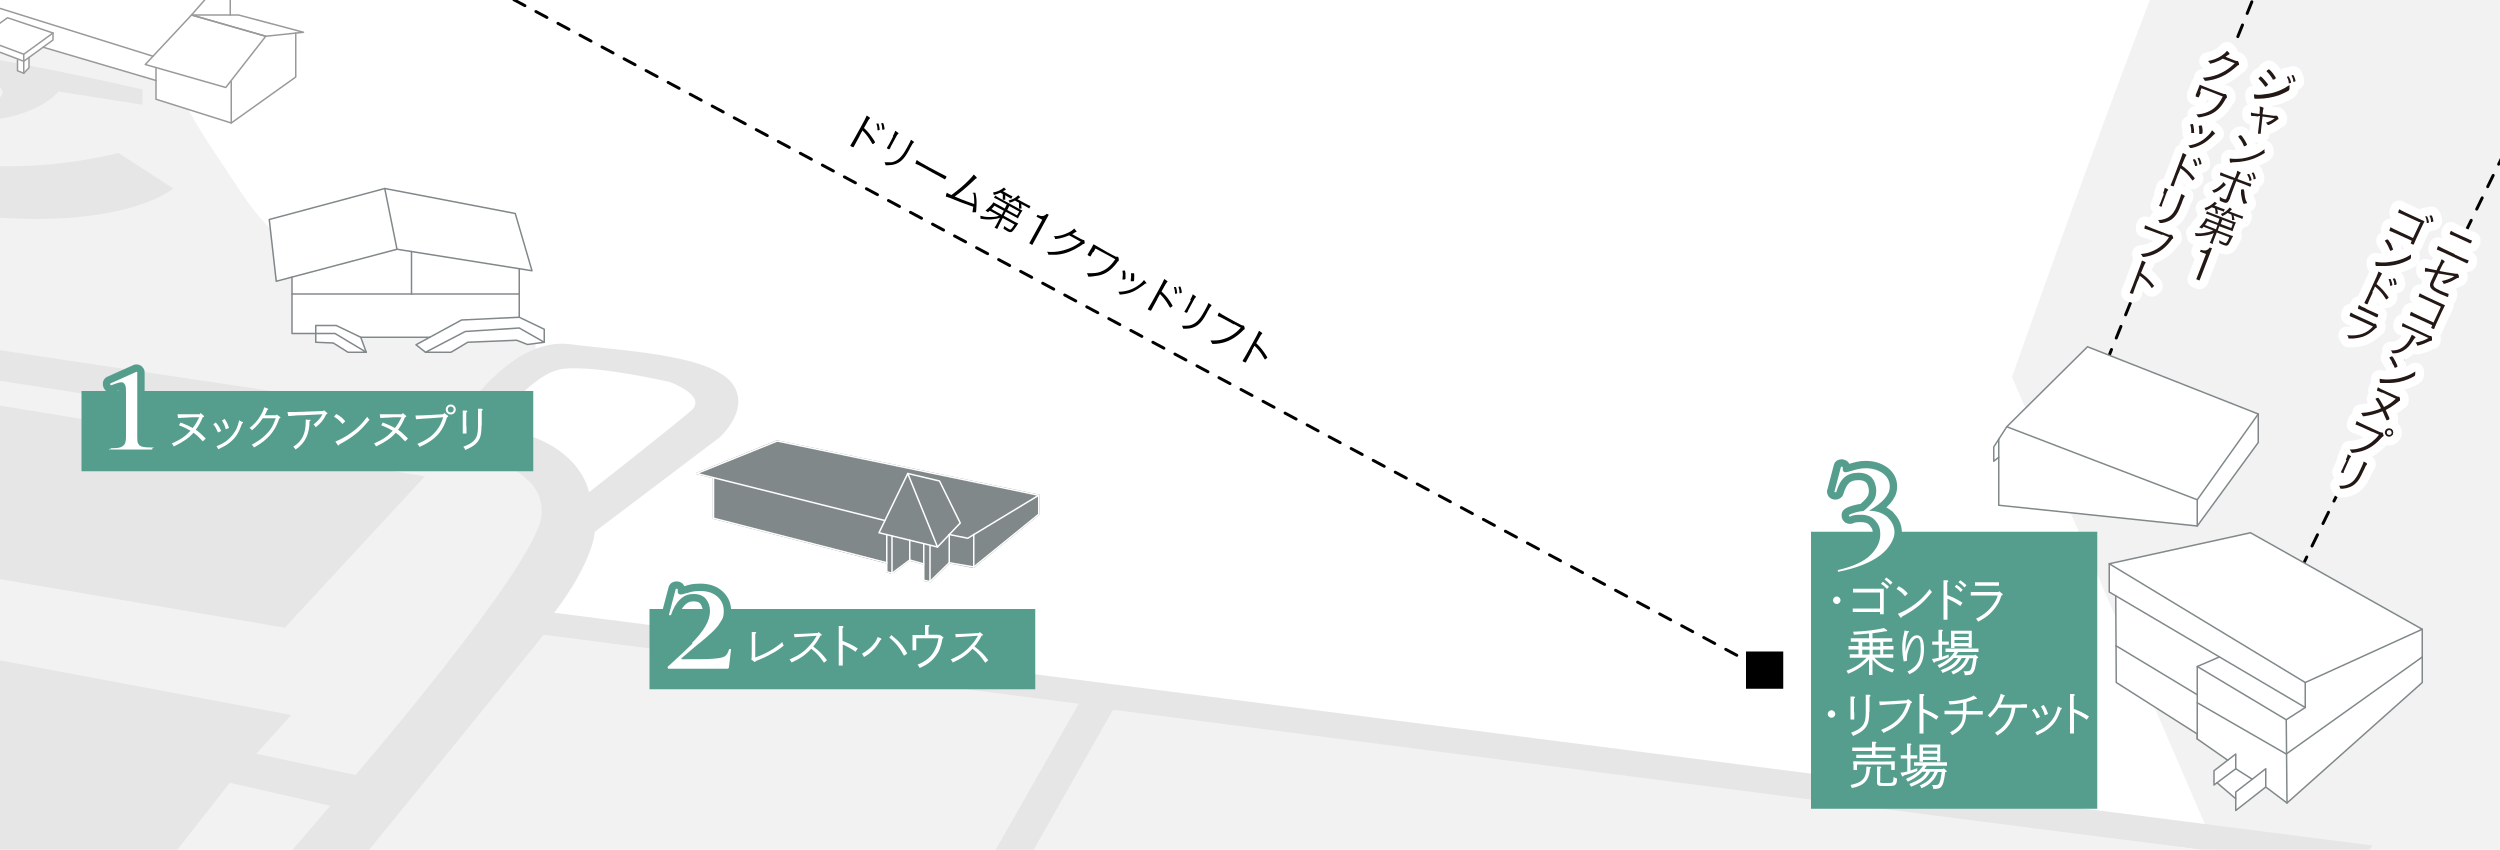 <?xml version="1.0" encoding="UTF-8"?>
<svg xmlns="http://www.w3.org/2000/svg" xmlns:xlink="http://www.w3.org/1999/xlink" version="1.1" viewBox="0 0 1000 339.9">
  <defs>
    <style>
      .cls-1, .cls-2, .cls-3, .cls-4, .cls-5, .cls-6, .cls-7, .cls-8, .cls-9 {
        fill: none;
      }

      .cls-10 {
        fill: #559d8d;
      }

      .cls-11 {
        fill: #e6e6e6;
      }

      .cls-2 {
        stroke: #999;
      }

      .cls-2, .cls-3, .cls-4, .cls-5, .cls-6, .cls-7, .cls-8, .cls-9 {
        stroke-linecap: round;
        stroke-linejoin: round;
      }

      .cls-2, .cls-3, .cls-9 {
        stroke-width: .6px;
      }

      .cls-3, .cls-5 {
        stroke: #fff;
      }

      .cls-12 {
        fill: #231815;
      }

      .cls-4 {
        stroke-dasharray: 5 5;
      }

      .cls-4, .cls-6 {
        stroke: #000;
        stroke-width: 1.2px;
      }

      .cls-13 {
        fill: #fff;
      }

      .cls-5 {
        stroke-width: 7px;
      }

      .cls-7 {
        stroke-width: 5.9px;
      }

      .cls-7, .cls-8 {
        stroke: #559d8d;
      }

      .cls-8 {
        stroke-width: 5.9px;
      }

      .cls-9 {
        stroke: #80888a;
      }

      .cls-14 {
        fill: #f2f2f2;
      }

      .cls-15 {
        clip-path: url(#clippath);
      }

      .cls-16 {
        fill: #80888a;
      }
    </style>
    <clipPath id="clippath">
      <rect class="cls-1" y="0" width="1000" height="339.9"/>
    </clipPath>
  </defs>
  <!-- Generator: Adobe Illustrator 28.7.1, SVG Export Plug-In . SVG Version: 1.2.0 Build 142)  -->
  <g>
    <g id="_レイヤー_1" data-name="レイヤー_1">
      <g id="_レイヤー_1-2" data-name="_レイヤー_1">
        <g id="_レイヤー_2">
          <g id="_内容">
            <g class="cls-15">
              <g>
                <rect class="cls-14" x="-648.3" y="-261.7" width="1810.5" height="724.7"/>
                <path class="cls-13" d="M62.4-10.1l150.3-216.4s775.7-28,764.7,17c-10.9,45-55.9,94.8-71.1,104.6s-101.5,255.7-101.5,255.7l82,190.1L217.7,250.2l10.7-37.7-4.2-19.9-18.1-10.9c-4.4-2.6-15.2-6.5-16.8-11.8-2.1-7.1,10.2-17.1,15.3-20.3,3.7-2.3,8.2-4.6,9.4-8.8,1.7-6.3-5-11.5-11-14.1-16.5-7.1-34.3-10.1-51.7-14.8-13.3-3.6-26.7-8.3-38.1-16.3-10.8-7.6-18.4-21.4-25.8-32.3-13.9-20.5-29.7-47.5-25-73.3h0Z"/>
                <path class="cls-11" d="M221.7,245.1c16-21.2,16.2-32.4,16.2-32.4l49.9-37.7s10.1-8.9,6.9-18.2c-4.5-15-44.6-16.2-66.5-19.1s-39.4,22.9-45.5,29.8c0,0-303.5-45.2-322.6-49.2-19.1-4.1-72.1-53.9-71.3-61.2-1.9-35.9,114.7-39.3,114.7-39.3-11.8,11.4-8.5,21.1-8.5,21.1l-15,5.7s1.6,21.5,78.2,36.9c85.1,16.6,111.1-6.1,111.1-6.1l-21.9-14.2c-86.7,20.7-138.2-25.9-138.2-25.9l-5.3,1.2c-.8-9.3,8.9-18.6,8.9-18.6l33.6,2.8c-5.3,13,2.4,22.7,25.1,26.8,39.7,5.3,51.9-10.9,51.9-10.9l33.6,5.3v-6.1S-45.4,11.3-111.9,11.7c-66.5.4-113.5,24.3-116.3,42.6s54.3,59.2,54.3,59.2l-137.8-17.8s-10.1,7.7-14.6,11-11.4,3.2-11.4,3.2l-83.1-20.7s-43.8-21.1-49.5-21.9-22.3,8.1-28.8,15,5.3,11.3,5.3,11.3c0,0-.8,9.7-2.4,21.1-1.6,11.3,11.4,14,11.4,14,0,0,130.1,19.2,144.3,17.2s38.9-34.4,38.9-34.4L-32.8,147.1l-9.3,8.9-54.7-8.9-72.1,56.9,84.7,14.4-19.5,27.2-94.4-16.6-73.4,62,208.7,40.5-20.3,28-211.2-43.8-95.2,64,51.1,16.6H18.2l10.5-12.2-95.7-21.1,21.1-28.8,103.6,22.6,34.2-43.7,40.2,9.2-63.3,73.9h33.2l115.5-142.3,214,27.6-65.3,114.7h15.4l63.6-112.3,497.3,64,6.5-9.7L221.7,245.1ZM-41,30.5c4.3-6.1,22.1-3.2,27.6-1.4,5.5,1.8,21.3,5.9,11.1,11.5-6.7,3.2-20.1,1-20.1,1,0,0-22.9-5.1-18.6-11.1h0ZM225.5,147.5c13.6-1.4,42.4,5.3,42.4,5.3,0,0,15.2,5.5,8.6,11.4-6.7,5.9-40.9,32.7-40.9,32.7,0,0-3.4-21.6-38.1-25.8,0,0,14.5-22.1,28-23.6h0ZM-20.7,149.1l173.6,26.9-8.6,10-172.3-28.4,7.3-8.5h0ZM216.6,206.2c-1.6,19.3-74.4,103.8-74.4,103.8l-39.7-8.5,14-15.5-203.3-38.1,20.3-27.6,180.4,30.8,56.1-60.6-12.7-2,8.5-9.6s52.9.6,50.8,27.1h0v.2Z"/>
                <line class="cls-6" x1="921.6" y1="225.1" x2="922.7" y2="222.8"/>
                <line class="cls-4" x1="924.8" y1="218.4" x2="1160.1" y2="-262.9"/>
                <line class="cls-6" x1="843.7" y1="142.1" x2="844.6" y2="139.8"/>
                <line class="cls-4" x1="846.5" y1="135.2" x2="1051.8" y2="-373.8"/>
                <line class="cls-4" x1="170.3" y1="-19" x2="705.9" y2="268.1"/>
                <rect x="698.4" y="260.6" width="14.9" height="14.9"/>
                <polygon class="cls-13" points="117.9 13.2 118 13.2 121.4 12.9 119.9 12.4 95.4 5.9 92.1 5.9 92.1 -1 92.1 -1 95.4 -1.2 94.2 -1.5 46.7 -11.3 42.4 -12.2 42.4 -13.3 42.8 -13.4 24.9 -18 19.4 -17.6 17.2 -15.6 16.9 -15.8 15.8 -16.2 15.8 -23.5 5.1 -26.2 .8 -23.1 .5 -23.4 -44.5 -32.5 -53.5 -31.5 -55.3 -29.8 -55.3 -29.9 -55.3 -33.8 -54 -34 -128.4 -39.3 -156.3 -38.6 -161.7 -32.5 -177.9 -32 -179.5 -34 -187.6 -36.2 -235.1 -25 -230.6 -24.4 -230.6 -6.6 -220.7 1.5 -172.6 -9.6 -172.6 -13.9 -164.4 -13.9 -164.4 -11.1 -72.4 -5.2 -67.2 -9.6 -62.1 -8.3 -62.1 -4.9 -13.4 5.5 -3 -5.2 -3 .9 -2.8 1.1 -3.7 2.2 -1.5 2.9 -1.5 10.3 -8.2 15.1 -8.2 17.8 -6.9 18.3 -6.9 23.3 -5.2 24.1 -3.7 23 -3.7 19.5 7 23.5 7 23.6 7 28.3 9.5 29.3 11.6 27.1 11.6 23 17.2 18.9 62.4 32.2 62.4 39.7 92.5 49.2 106.9 38.9 118.3 30.8 118.3 13.2 117.9 13.7 117.9 13.2"/>
                <polygon class="cls-13" points="207.7 126.9 207.7 117.6 207.7 107.5 212.8 108.3 206.1 85.4 153.9 75.4 107.7 87.8 110.5 112.4 116.8 110.8 116.8 117.6 116.8 133.4 126.3 133.4 126.3 136.9 133.3 137.2 139.2 140.9 146.5 140.9 144.3 134.9 172 134.9 166.4 137.9 170.2 140.9 180.4 140.9 187.1 136.9 206.7 136.1 211 137.8 217.7 136.9 217.7 131.7 207.7 126.9"/>
                <polyline class="cls-2" points="16.9 -15.8 13.2 -17 -3.7 2.2 61.2 22.5"/>
                <polyline class="cls-2" points="82.2 -.4 76.6 6 106.3 14.5 90.3 35 58.1 25.8 76.6 6"/>
                <line class="cls-2" x1="92.1" y1="-1" x2="92.1" y2="6"/>
                <polygon class="cls-2" points="76.6 6 95.4 6 121.4 12.9 106.3 14.5 76.6 6"/>
                <polyline class="cls-2" points="62.4 27.1 62.4 39.7 92.5 49.2 92.5 32.7"/>
                <polyline class="cls-2" points="92.5 49.2 118.3 30.8 118.3 13.2"/>
                <polygon class="cls-2" points="3 7.1 -8.2 15.1 9.5 21.7 21.2 13.2 3 7.1"/>
                <polyline class="cls-2" points="9.5 21.7 9.5 24.5 21.2 16 21.2 13.2"/>
                <line class="cls-2" x1="62.4" y1="32.2" x2="17.3" y2="18.9"/>
                <polyline class="cls-2" points="7 24.1 7 28.3 9.5 29.3 9.5 24.5 -8.2 17.8 -8.2 15.1"/>
                <polyline class="cls-2" points="9.5 29.3 11.6 27.1 11.6 23"/>
                <polygon class="cls-9" points="158.8 99.7 110.5 112.5 107.7 87.8 153.9 75.4 158.8 99.7"/>
                <polyline class="cls-9" points="153.9 75.4 206.1 85.4 212.8 108.3 158.8 99.7"/>
                <polyline class="cls-9" points="116.8 110.8 116.8 133.4 126.3 133.4"/>
                <line class="cls-9" x1="144.3" y1="134.9" x2="172" y2="134.9"/>
                <polyline class="cls-9" points="207.7 117.6 164.6 117.6 164.6 100.6"/>
                <line class="cls-9" x1="164.6" y1="117.6" x2="116.8" y2="117.6"/>
                <polyline class="cls-9" points="207.7 107.5 207.7 126.9 184.6 128 166.4 137.9 170.2 140.9"/>
                <polygon class="cls-9" points="170.2 140.9 186.1 132.6 207.7 131.2 217.7 136.9 211 137.8 206.7 136.1 187.1 136.9 180.4 140.9 170.2 140.9"/>
                <polyline class="cls-9" points="207.7 126.9 217.7 131.7 217.7 136.9"/>
                <polygon class="cls-9" points="126.3 136.9 126.3 133.4 134 133.4 146.5 140.9 139.2 140.9 133.3 137.2 126.3 136.9"/>
                <polyline class="cls-9" points="146.5 140.9 144.3 134.9 134.5 130.2 126.3 130.2 126.3 133.4"/>
                <polygon class="cls-13" points="835 138.7 802.7 170.7 799.5 175.7 797.5 178.8 797.5 184.5 799.5 182.9 799.5 202.1 878.9 210.4 903.3 177 903.3 165.6 835 138.7"/>
                <polyline class="cls-9" points="802.7 170.7 835 138.7 903.3 165.6 878.9 199.9 802.7 170.7 797.5 178.8 797.5 184.5 799.5 182.9"/>
                <polyline class="cls-9" points="799.5 175.7 799.5 202.1 878.9 210.4 878.9 199.9"/>
                <polyline class="cls-9" points="878.9 210.4 903.3 177 903.3 165.6"/>
                <polygon class="cls-13" points="310.8 176.4 278.7 189.4 285.4 191 285.4 207.3 354.7 225.4 354.7 228.7 356.8 229.3 363.8 224 369.5 225.6 369.5 232.1 372 232.6 379.7 225.1 389.4 226.9 415.5 205.7 415.5 198.1 310.8 176.4"/>
                <polygon class="cls-9" points="351.5 213.1 363.1 189.4 374.9 218.9 351.5 213.1"/>
                <polyline class="cls-9" points="353.9 208.2 278.7 189.4 310.8 176.4 415.5 198.1 387.1 215.3 379.7 213.9"/>
                <polyline class="cls-9" points="363.1 189.4 375.7 192.4 384 209.2 374.9 218.9"/>
                <polyline class="cls-9" points="369.5 217.5 369.5 232.1 372 232.6 372 218.2"/>
                <polyline class="cls-9" points="372 232.6 379.7 225.1 379.7 213.9"/>
                <polyline class="cls-9" points="354.7 213.9 354.7 228.7 356.8 229.3 356.8 214.5"/>
                <polyline class="cls-9" points="356.8 229.3 363.8 224 363.8 216.1"/>
                <line class="cls-9" x1="363.8" y1="224" x2="369.5" y2="225.6"/>
                <polyline class="cls-9" points="379.7 225.1 389.4 226.9 389.4 213.9"/>
                <polyline class="cls-9" points="389.4 226.9 415.5 205.7 415.5 198.1"/>
                <polyline class="cls-9" points="354.7 225.1 285.4 207.3 285.4 191.2"/>
                <polygon class="cls-13" points="900.2 213.1 843.7 225.5 843.7 236.8 846.3 238.4 846.4 258.3 846.5 273 878.9 293.6 878.9 294.9 891 304.2 885.6 308.3 885.6 314 886.8 313.1 894.3 319.5 894.3 324.2 906.3 314.8 914.8 321.2 968.9 273 968.9 262.8 968.9 251.7 900.2 213.1"/>
                <polygon class="cls-9" points="968.9 251.7 922.1 273 843.7 225.5 900.2 213.1 968.9 251.7"/>
                <polyline class="cls-9" points="843.7 225.5 843.7 236.8 922.1 283 922.1 273"/>
                <polyline class="cls-9" points="887.7 262.8 878.9 266.6 914.5 287.9 922.1 283"/>
                <polyline class="cls-9" points="968.9 251.7 968.9 273 914.8 321.2 914.5 287.9"/>
                <polyline class="cls-9" points="914.8 321.2 906.3 314.8 906.3 307.5 894.3 316.8 894.3 324.2 906.3 314.8"/>
                <polygon class="cls-9" points="885.6 314 885.6 308.3 894.3 301.6 894.3 307.5 885.6 314"/>
                <line class="cls-9" x1="894.3" y1="319.5" x2="886.8" y2="313.1"/>
                <line class="cls-9" x1="894.3" y1="307.5" x2="900.9" y2="311.7"/>
                <polyline class="cls-9" points="891.1 304.1 878.9 295.6 878.9 293.6 846.5 273 846.3 238.4"/>
                <line class="cls-9" x1="878.9" y1="266.6" x2="878.9" y2="295.6"/>
                <line class="cls-9" x1="846.4" y1="258.3" x2="878.9" y2="277.9"/>
                <polyline class="cls-9" points="878.9 281.1 914.5 301.6 968.9 262.8"/>
                <polygon class="cls-16" points="310.9 176.4 278.7 189.4 285.4 191 285.4 207.3 354.7 225.4 354.7 228.7 356.8 229.3 363.9 224 369.5 225.6 369.5 232.1 372 232.6 379.7 225.1 389.5 226.8 415.5 205.7 415.5 198.1 310.9 176.4"/>
                <g>
                  <polygon class="cls-3" points="351.6 213.1 363.1 189.4 375 218.8 351.6 213.1"/>
                  <polyline class="cls-3" points="353.9 208.2 278.7 189.4 310.9 176.4 415.5 198.1 387.1 215.3 379.7 213.8"/>
                  <polyline class="cls-3" points="363.1 189.4 375.8 192.4 384.1 209.2 375 218.8"/>
                  <polyline class="cls-3" points="369.5 217.5 369.5 232.1 372 232.6 372 218.2"/>
                  <polyline class="cls-3" points="372 232.6 379.7 225.1 379.7 213.8"/>
                  <polyline class="cls-3" points="354.7 213.8 354.7 228.7 356.8 229.3 356.8 214.5"/>
                  <polyline class="cls-3" points="356.8 229.3 363.9 224 363.9 216.1"/>
                  <line class="cls-3" x1="363.9" y1="224" x2="369.5" y2="225.6"/>
                  <polyline class="cls-3" points="379.7 225.1 389.5 226.8 389.5 213.8"/>
                  <polyline class="cls-3" points="389.5 226.8 415.5 205.7 415.5 198.1"/>
                  <polyline class="cls-3" points="354.7 225.1 285.4 207.3 285.4 191.2"/>
                </g>
              </g>
            </g>
            <path d="M981.7,101.7c2.5,1.2,4.6,2.1,5.3,2.3h.3c.2,0,0,.3,0,.8-.2.4-.4.6-.5.5-.2,0,0,0-.2,0-.4-.2-2.2-1.1-5.7-2.7s-5.2-2.4-6-2.7h0c-.2,0-.2-.3.3-1.5,1.1.6,1.9,1,6.8,3.3h-.3ZM984.4,94.3c1.8.8,3.5,1.6,4,1.8h.2c.2,0,.2.2,0,.7s-.3.6-.5.5h-.2s-.2,0-.3-.2c0,0-.3,0-.5-.2-1.1-.5-1.5-.7-2.6-1.2-2.1-1-2.8-1.3-3.8-1.7-.2,0-.3,0-.4-.2h-.2s-.2-.2-.2-.3c0-.3.2-.7.5-1.2.9.6,2,1.1,4.2,2.1h-.2Z"/>
            <path d="M975.5,106.4c.7-1.6.9-2,1.1-2.7.5.3,1,.5,1.2.7v.5c-.4.2-.7.8-1.3,2l-.7,1.5c1.6.3,4.2.8,5.2.9,1,.2,1.2.2,1.8.2h.2c.2,0,.3.3.5.7,0,.4.2.7,0,.8,0,0,0,.2-.3.2s-.4,0-.8.3c-1.3.8-2,1.1-3.3,1.6-.9.3-1.4.5-1.6.4l-.2-.2c0-.3-.3-.6-.6-.9,1.7-.3,3.7-1,5-1.9h0l-.8-.2c-1.2-.2-2.1-.3-4.3-.7-.6,0-1.1-.2-1.3-.2l-1.6,3.4c-.8,1.6-.3,2.2,2.5,3.5,1,.5,2,.8,3.1,1.2h0c.2,0,.2.3,0,1,0,.2-.2.3-.3.3s-1.3-.5-2.7-1.1c-2.6-1.2-3.5-1.8-4-2.6-.5-.8-.4-1.6.2-2.8l1.5-3.2c-2.1-.4-3.1-.5-3.6-.4h-.3c-.2,0-.2-.7,0-1.6.9.3,2.4.6,4.5,1l.8-1.8h0Z"/>
            <path d="M976,122.5c-7.1-3.3-7.8-3.6-8.5-3.8h0s-.2,0,0-.2c0-.3.2-.7.4-1.2.7.4,1.4.8,2.5,1.3l5.6,2.6c.7.3,1,.5,2,.9-.7,1.5-.9,1.8-1.5,3.1-1.6,3.5-2.6,5.6-2.8,6.3h0q0,.1-.2.1s-.5-.1-.6-.2c-.4-.2-.5-.3-.4-.4l.4-.9-1.5-.7c-5.3-2.4-6.3-2.9-7.3-3.2h0c-.2,0-.2-.3.3-1.5.8.5,1.2.6,4.3,2.1,2.1,1,2.7,1.3,4.7,2.2l3-6.4h-.4Z"/>
            <path d="M965.9,134.6c.3.2.3.3.3.4,0,0,0,.2-.3.3-.2.2-.3.3-.6.8-.4.6-1.2,1.8-1.6,2.2-1.5,1.7-3.3,2.7-5.4,3-.6,0-1.2.1-1.3,0l-.2-.4c0-.2-.2-.4-.5-.7,2.1,0,3.3-.3,4.6-1.2,1.3-.8,2.6-2.4,3.3-4,.3-.6.4-.8.5-1.1.5.2.8.4,1,.6h.2ZM963.5,131.6c-1.1-.5-1.7-.7-2.3-.9h-.2c-.2,0-.2-.2-.2-.4,0-.4.2-.7.3-1.1,1,.6,1.7,1,4.2,2.1.5.2,3.9,1.8,6,2.8.5.2.6.3.9.3h.2c.2,0,.3.3.4.7v1c0,.1,0,.2-.3.2s-.8.2-1.6.6c-1.4.7-3.8,1.5-4.1,1.3v-.2c0-.4-.3-.6-.6-1,2.1-.3,3.4-.8,5.2-1.8l-7.8-3.6h-.1Z"/>
            <path d="M966,149.9v.3c-.2.4-2.6,1.5-4.5,2.1-2.6.8-5,1-7.9.9h-1.5c-.2,0-.3-.9-.2-1.7,1.3.3,3.1.4,4.9.2,1.8-.1,3.3-.5,4.9-1,1.6-.5,2.7-1,4.4-2.1v1.3h-.1ZM957.8,147.1v-.2c-.5-1.1-1-2.3-1.8-3.4-.2-.3-.3-.4-.2-.5,0-.1.3-.2.7-.4.2-.1.3-.1.4,0,.5.2,2.2,3.7,2.1,4,0,.2-1,.6-1.2.5h0Z"/>
            <path d="M952.8,157.1c-.8-.4-1.3-.6-2-.8h0v-.3c0-.2.2-.7.4-1.1.9.6,1.5.9,5.5,2.7,2.2,1,2.3,1.1,2.7,1.1h.2c.2,0,.3.3.4.8v.7q0,.1-.3.2s-.7.5-1.7,1.3c-.9.7-2.2,1.5-3.7,2.3.4.8,1.1,2.4,1.4,3.1,0,.4.2.5,0,.6,0,.2-1,.5-1.1.4,0,0-.3-.6-.8-1.8-.2-.6-.5-1.2-.8-1.8-2,.8-3.6,1.3-5.6,1.7-1.1.2-2.1.4-2.2.3l-.3-.5c0-.3-.3-.5-.5-.8,1.8-.1,2.9-.3,4.2-.6s2.8-.8,3.8-1.3c-.8-1.5-1.5-2.7-2.2-3.7h0c0-.3.9-.5,1.1-.5s1.5,2.2,2.3,3.7c2-1,3.1-1.8,4.7-3.3l-5.4-2.5h-.1Z"/>
            <path d="M949,172.8c-4-1.9-5.7-2.6-6.5-2.9h-.2s-.2-.1,0-.3c0-.4.2-.7.4-1.2.7.5,1.5.8,3.1,1.6,2.2,1,5.8,2.7,6.1,2.8s.5.2.8.2h.2c.2,0,.3.2.4.7.2.5.2.7,0,.8,0,0,0,.1-.2.2-.2,0-.3.2-.7.6-2.3,2.6-4.7,4.2-7.5,5.1-1.4.4-3.9.9-4.3.7v-.2c-.3-.4-.4-.7-.7-1.1,2,0,2.8-.2,4.2-.6,1.7-.5,3.1-1.2,4.5-2.3,1.1-.9,1.9-1.6,3-3l-2.6-1.2h0ZM954.9,174.5c-.8-.4-1.2-1.4-.8-2.2.4-.9,1.4-1.2,2.2-.8s1.2,1.4.8,2.2c-.4.9-1.4,1.2-2.2.8ZM956.1,172.1c-.5-.2-1.1,0-1.3.5s0,1.1.5,1.3,1.1,0,1.3-.5,0-1.1-.5-1.3Z"/>
            <path d="M946.8,185.6v.2c-.3.2-.5.5-.8,1.2,0,.2-.2.4-.3.7-.2.3-.3.6-.4.8-1.2,2.6-1.9,3.8-3,4.8-1.3,1.3-3.1,2-5.2,2.2h-.9s0-.2-.2-.4c0-.3-.2-.5-.4-.8,1.4,0,2.1,0,2.9-.3,1.8-.5,3.1-1.6,4.2-3.4.5-.8.8-1.4,1.5-2.9.7-1.4,1.1-2.4,1.3-3.1,1.2.6,1.4.8,1.3,1.1h0ZM938.3,183.9c.5-1,.7-1.5.8-2.2,1.1.6,1.4.8,1.3,1l-.2.2c-.2.2-.4.5-.8,1.5l-1.2,2.7c-.2.5-.7,1.5-.7,1.6v.3c0,.2-.2.3-.4.2-.2,0-.4-.2-.6-.2h0c-.2-.1-.2-.2,0-.4,0,0,0-.2.2-.5.3-.6.6-1.1.7-1.5l1.2-2.5h0l-.2-.2h0Z"/>
            <path d="M967.8,88.9c-7.1-3.3-7.8-3.6-8.5-3.8h0s-.2,0,0-.2c0-.3.2-.7.4-1.2.7.4,1.4.8,2.5,1.3l5.6,2.6c.7.3,1,.5,2,.9-.7,1.5-.9,1.8-1.5,3.1-1.7,3.6-2.4,5.1-2.8,6.2h-.2s-.5,0-.6-.2c-.4-.2-.5-.3-.4-.4l.4-.9-1.5-.7c-5.3-2.4-6.3-2.9-7.3-3.2q-.5-.1,0,0c-.2,0-.2-.3.3-1.5.8.5,1.2.6,4.3,2.1,2.1,1,2.7,1.3,4.7,2.2l3-6.4h-.4ZM970.1,86.5h.7s.3.5.5,1.2c.2.5.3,1.2.3,1.3l-.4.2h-.5v-.2c0-.8-.2-1.5-.5-2.2v-.2h.2-.3ZM972.6,86.1c.3.2.9,2.2.7,2.5l-.5.2h-.4v-.2c0-.8-.2-1.5-.6-2.2h0c0-.2.7-.3.8-.2h0Z"/>
            <path d="M964.3,103.1v.3c-.2.4-2.6,1.5-4.5,2.1-2.6.8-5,1-7.9.9h-1.5c-.2,0-.3-.9-.2-1.7,1.3.3,3.1.4,4.9.2,1.8-.2,3.3-.5,4.9-1,1.6-.5,2.7-1,4.4-2.1v1.3h-.1ZM956,100.3v-.2c-.5-1.1-1-2.3-1.8-3.4-.2-.3-.3-.4-.2-.5,0,0,.3-.2.7-.4h.4c.5.2,2.2,3.7,2.1,4,0,.2-1,.6-1.2.5Z"/>
            <path d="M949.1,117c-1.3,2.8-1.8,3.9-2,4.5h0c0,.2-.2.2-.2.2,0,0-.5,0-.8-.3-.3-.1-.4-.3-.3-.4h0c.6-1.1,1.5-3,3.3-7,1.5-3.3,2-4.4,2.3-5.4,1.2.6,1.5.8,1.4,1l-.2.2c-.2.3-.4.7-2,3.8,1.8,1.5,2.8,2.6,4.1,4.3.7.9.8,1.1.7,1.2,0,0-.3.4-.7.6s-.3,0-.3,0c0,0-.2-.2-.4-.6-1.1-1.8-2.3-3.1-4-4.5,0,.2-.7,1.6-1,2.1h0v.2h.1ZM955.5,111.6h.7s.3.5.5,1.2c.2.5.3,1.2.2,1.3l-.4.2h-.5v-.2c0-.8-.2-1.5-.5-2.2v-.2h.2-.2ZM957.9,111.3c.3.2.9,2.2.7,2.5l-.5.2h-.4v-.2c0-.8-.2-1.5-.6-2.2h0c0-.2.7-.3.8-.2h0Z"/>
            <path d="M949.1,129.3c.4.2.5.2.8.2h.3c.2,0,.3.4.5.9v.6c0,0,0,.1-.2.2-.2,0-.4.2-.8.6-1.4,1.3-2.8,2.2-4.3,2.8-1.2.4-2.7.7-4.1.8h-1.8s-.2-.2-.2-.4c0-.4-.2-.6-.5-.9,2.8.2,4.4,0,6.2-.6,1.6-.6,2.8-1.4,4.2-2.9-8.1-3.7-8.4-3.8-9.2-4.1h0c-.2,0-.2-.6.3-1.5.7.5,1.4.8,2.5,1.3l6.5,3h-.2ZM946.3,123.5c2.7,1.2,3.8,1.7,4.9,2.2h0c.2,0,0,.2,0,.8-.2.4-.3.5-.4.4h-.2c-.2,0-2-1-2.7-1.3-2.5-1.2-4.2-1.9-4.7-2.1h0v-.3c0-.3.2-.8.4-1.2.7.5,1.3.8,3,1.5h-.3Z"/>
            <path class="cls-5" d="M981.7,101.7c2.5,1.2,4.6,2.1,5.3,2.3h.3c.2,0,0,.3,0,.8-.2.4-.4.6-.5.5-.2,0,0,0-.2,0-.4-.2-2.2-1.1-5.7-2.7s-5.2-2.4-6-2.7h0c-.2,0-.2-.3.3-1.5,1.1.6,1.9,1,6.8,3.3h-.3ZM984.4,94.3c1.8.8,3.5,1.6,4,1.8h.2c.2,0,.2.2,0,.7s-.3.6-.5.5h-.2s-.2,0-.3-.2c0,0-.3,0-.5-.2-1.1-.5-1.5-.7-2.6-1.2-2.1-1-2.8-1.3-3.8-1.7-.2,0-.3,0-.4-.2h-.2s-.2-.2-.2-.3c0-.3.2-.7.5-1.2.9.6,2,1.1,4.2,2.1h-.2Z"/>
            <path class="cls-5" d="M975.5,106.4c.7-1.6.9-2,1.1-2.7.5.3,1,.5,1.2.7v.5c-.4.2-.7.8-1.3,2l-.7,1.5c1.6.3,4.2.8,5.2.9,1,.2,1.2.2,1.8.2h.2c.2,0,.3.3.5.7,0,.4.2.7,0,.8,0,0,0,.2-.3.2s-.4,0-.8.3c-1.3.8-2,1.1-3.3,1.6-.9.3-1.4.5-1.6.4l-.2-.2c0-.3-.3-.6-.6-.9,1.7-.3,3.7-1,5-1.9h0l-.8-.2c-1.2-.2-2.1-.3-4.3-.7-.6,0-1.1-.2-1.3-.2l-1.6,3.4c-.8,1.6-.3,2.2,2.5,3.5,1,.5,2,.8,3.1,1.2h0c.2,0,.2.3,0,1,0,.2-.2.3-.3.3s-1.3-.5-2.7-1.1c-2.6-1.2-3.5-1.8-4-2.6-.5-.8-.4-1.6.2-2.8l1.5-3.2c-2.1-.4-3.1-.5-3.6-.4h-.3c-.2,0-.2-.7,0-1.6.9.3,2.4.6,4.5,1l.8-1.8h0Z"/>
            <path class="cls-5" d="M976,122.5c-7.1-3.3-7.8-3.6-8.5-3.8h0s-.2,0,0-.2c0-.3.2-.7.4-1.2.7.4,1.4.8,2.5,1.3l5.6,2.6c.7.3,1,.5,2,.9-.7,1.5-.9,1.8-1.5,3.1-1.6,3.5-2.6,5.6-2.8,6.3h0q0,.1-.2.1s-.5-.1-.6-.2c-.4-.2-.5-.3-.4-.4l.4-.9-1.5-.7c-5.3-2.4-6.3-2.9-7.3-3.2h0c-.2,0-.2-.3.3-1.5.8.5,1.2.6,4.3,2.1,2.1,1,2.7,1.3,4.7,2.2l3-6.4h-.4Z"/>
            <path class="cls-5" d="M965.9,134.6c.3.2.3.3.3.4,0,0,0,.2-.3.3-.2.2-.3.3-.6.8-.4.6-1.2,1.8-1.6,2.2-1.5,1.7-3.3,2.7-5.4,3-.6,0-1.2.1-1.3,0l-.2-.4c0-.2-.2-.4-.5-.7,2.1,0,3.3-.3,4.6-1.2,1.3-.8,2.6-2.4,3.3-4,.3-.6.4-.8.5-1.1.5.2.8.4,1,.6h.2ZM963.5,131.6c-1.1-.5-1.7-.7-2.3-.9h-.2c-.2,0-.2-.2-.2-.4,0-.4.2-.7.3-1.1,1,.6,1.7,1,4.2,2.1.5.2,3.9,1.8,6,2.8.5.2.6.3.9.3h.2c.2,0,.3.3.4.7v1c0,.1,0,.2-.3.2s-.8.2-1.6.6c-1.4.7-3.8,1.5-4.1,1.3v-.2c0-.4-.3-.6-.6-1,2.1-.3,3.4-.8,5.2-1.8l-7.8-3.6h-.1Z"/>
            <path class="cls-5" d="M966,149.9v.3c-.2.4-2.6,1.5-4.5,2.1-2.6.8-5,1-7.9.9h-1.5c-.2,0-.3-.9-.2-1.7,1.3.3,3.1.4,4.9.2,1.8-.1,3.3-.5,4.9-1,1.6-.5,2.7-1,4.4-2.1v1.3h-.1ZM957.8,147.1v-.2c-.5-1.1-1-2.3-1.8-3.4-.2-.3-.3-.4-.2-.5,0-.1.3-.2.7-.4.2-.1.3-.1.4,0,.5.2,2.2,3.7,2.1,4,0,.2-1,.6-1.2.5h0Z"/>
            <path class="cls-5" d="M952.8,157.1c-.8-.4-1.3-.6-2-.8h0v-.3c0-.2.2-.7.4-1.1.9.6,1.5.9,5.5,2.7,2.2,1,2.3,1.1,2.7,1.1h.2c.2,0,.3.3.4.8v.7q0,.1-.3.2s-.7.5-1.7,1.3c-.9.7-2.2,1.5-3.7,2.3.4.8,1.1,2.4,1.4,3.1,0,.4.2.5,0,.6,0,.2-1,.5-1.1.4,0,0-.3-.6-.8-1.8-.2-.6-.5-1.2-.8-1.8-2,.8-3.6,1.3-5.6,1.7-1.1.2-2.1.4-2.2.3l-.3-.5c0-.3-.3-.5-.5-.8,1.8-.1,2.9-.3,4.2-.6s2.8-.8,3.8-1.3c-.8-1.5-1.5-2.7-2.2-3.7h0c0-.3.9-.5,1.1-.5s1.5,2.2,2.3,3.7c2-1,3.1-1.8,4.7-3.3l-5.4-2.5h-.1Z"/>
            <path class="cls-5" d="M949,172.8c-4-1.9-5.7-2.6-6.5-2.9h-.2s-.2-.1,0-.3c0-.4.2-.7.4-1.2.7.5,1.5.8,3.1,1.6,2.2,1,5.8,2.7,6.1,2.8s.5.2.8.2h.2c.2,0,.3.2.4.7.2.5.2.7,0,.8,0,0,0,.1-.2.2-.2,0-.3.2-.7.6-2.3,2.6-4.7,4.2-7.5,5.1-1.4.4-3.9.9-4.3.7v-.2c-.3-.4-.4-.7-.7-1.1,2,0,2.8-.2,4.2-.6,1.7-.5,3.1-1.2,4.5-2.3,1.1-.9,1.9-1.6,3-3l-2.6-1.2h0ZM954.9,174.5c-.8-.4-1.2-1.4-.8-2.2.4-.9,1.4-1.2,2.2-.8s1.2,1.4.8,2.2c-.4.9-1.4,1.2-2.2.8ZM956.1,172.1c-.5-.2-1.1,0-1.3.5s0,1.1.5,1.3,1.1,0,1.3-.5,0-1.1-.5-1.3Z"/>
            <path class="cls-5" d="M946.8,185.6v.2c-.3.2-.5.5-.8,1.2,0,.2-.2.4-.3.7-.2.3-.3.6-.4.8-1.2,2.6-1.9,3.8-3,4.8-1.3,1.3-3.1,2-5.2,2.2h-.9s0-.2-.2-.4c0-.3-.2-.5-.4-.8,1.4,0,2.1,0,2.9-.3,1.8-.5,3.1-1.6,4.2-3.4.5-.8.8-1.4,1.5-2.9.7-1.4,1.1-2.4,1.3-3.1,1.2.6,1.4.8,1.3,1.1h0ZM938.3,183.9c.5-1,.7-1.5.8-2.2,1.1.6,1.4.8,1.3,1l-.2.2c-.2.2-.4.5-.8,1.5l-1.2,2.7c-.2.5-.7,1.5-.7,1.6v.3c0,.2-.2.3-.4.2-.2,0-.4-.2-.6-.2h0c-.2-.1-.2-.2,0-.4,0,0,0-.2.2-.5.3-.6.6-1.1.7-1.5l1.2-2.5h0l-.2-.2h0Z"/>
            <path class="cls-5" d="M967.8,88.9c-7.1-3.3-7.8-3.6-8.5-3.8h0s-.2,0,0-.2c0-.3.2-.7.4-1.2.7.4,1.4.8,2.5,1.3l5.6,2.6c.7.3,1,.5,2,.9-.7,1.5-.9,1.8-1.5,3.1-1.7,3.6-2.4,5.1-2.8,6.2h-.2s-.5,0-.6-.2c-.4-.2-.5-.3-.4-.4l.4-.9-1.5-.7c-5.3-2.4-6.3-2.9-7.3-3.2q-.5-.1,0,0c-.2,0-.2-.3.3-1.5.8.5,1.2.6,4.3,2.1,2.1,1,2.7,1.3,4.7,2.2l3-6.4h-.4ZM970.1,86.5h.7s.3.5.5,1.2c.2.5.3,1.2.3,1.3l-.4.2h-.5v-.2c0-.8-.2-1.5-.5-2.2v-.2h.2-.3ZM972.6,86.1c.3.2.9,2.2.7,2.5l-.5.2h-.4v-.2c0-.8-.2-1.5-.6-2.2h0c0-.2.7-.3.8-.2h0Z"/>
            <path class="cls-5" d="M964.3,103.1v.3c-.2.4-2.6,1.5-4.5,2.1-2.6.8-5,1-7.9.9h-1.5c-.2,0-.3-.9-.2-1.7,1.3.3,3.1.4,4.9.2,1.8-.2,3.3-.5,4.9-1,1.6-.5,2.7-1,4.4-2.1v1.3h-.1ZM956,100.3v-.2c-.5-1.1-1-2.3-1.8-3.4-.2-.3-.3-.4-.2-.5,0,0,.3-.2.7-.4h.4c.5.2,2.2,3.7,2.1,4,0,.2-1,.6-1.2.5Z"/>
            <path class="cls-5" d="M949.1,117c-1.3,2.8-1.8,3.9-2,4.5h0c0,.2-.2.2-.2.2,0,0-.5,0-.8-.3-.3-.1-.4-.3-.3-.4h0c.6-1.1,1.5-3,3.3-7,1.5-3.3,2-4.4,2.3-5.4,1.2.6,1.5.8,1.4,1l-.2.2c-.2.3-.4.7-2,3.8,1.8,1.5,2.8,2.6,4.1,4.3.7.9.8,1.1.7,1.2,0,0-.3.4-.7.6s-.3,0-.3,0c0,0-.2-.2-.4-.6-1.1-1.8-2.3-3.1-4-4.5,0,.2-.7,1.6-1,2.1h0v.2h.1ZM955.5,111.6h.7s.3.5.5,1.2c.2.5.3,1.2.2,1.3l-.4.2h-.5v-.2c0-.8-.2-1.5-.5-2.2v-.2h.2-.2ZM957.9,111.3c.3.2.9,2.2.7,2.5l-.5.2h-.4v-.2c0-.8-.2-1.5-.6-2.2h0c0-.2.7-.3.8-.2h0Z"/>
            <path class="cls-5" d="M949.1,129.3c.4.2.5.2.8.2h.3c.2,0,.3.4.5.9v.6c0,0,0,.1-.2.2-.2,0-.4.2-.8.6-1.4,1.3-2.8,2.2-4.3,2.8-1.2.4-2.7.7-4.1.8h-1.8s-.2-.2-.2-.4c0-.4-.2-.6-.5-.9,2.8.2,4.4,0,6.2-.6,1.6-.6,2.8-1.4,4.2-2.9-8.1-3.7-8.4-3.8-9.2-4.1h0c-.2,0-.2-.6.3-1.5.7.5,1.4.8,2.5,1.3l6.5,3h-.2ZM946.3,123.5c2.7,1.2,3.8,1.7,4.9,2.2h0c.2,0,0,.2,0,.8-.2.4-.3.5-.4.4h-.2c-.2,0-2-1-2.7-1.3-2.5-1.2-4.2-1.9-4.7-2.1h0v-.3c0-.3.2-.8.4-1.2.7.5,1.3.8,3,1.5h-.3Z"/>
            <path class="cls-12" d="M981.7,101.7c2.5,1.2,4.6,2.1,5.3,2.3h.3c.2,0,0,.3,0,.8-.2.4-.4.6-.5.5-.2,0,0,0-.2,0-.4-.2-2.2-1.1-5.7-2.7s-5.2-2.4-6-2.7h0c-.2,0-.2-.3.3-1.5,1.1.6,1.9,1,6.8,3.3h-.3ZM984.4,94.3c1.8.8,3.5,1.6,4,1.8h.2c.2,0,.2.2,0,.7s-.3.6-.5.5h-.2s-.2,0-.3-.2c0,0-.3,0-.5-.2-1.1-.5-1.5-.7-2.6-1.2-2.1-1-2.8-1.3-3.8-1.7-.2,0-.3,0-.4-.2h-.2s-.2-.2-.2-.3c0-.3.2-.7.5-1.2.9.6,2,1.1,4.2,2.1h-.2Z"/>
            <path class="cls-12" d="M975.5,106.4c.7-1.6.9-2,1.1-2.7.5.3,1,.5,1.2.7v.5c-.4.2-.7.8-1.3,2l-.7,1.5c1.6.3,4.2.8,5.2.9,1,.2,1.2.2,1.8.2h.2c.2,0,.3.3.5.7,0,.4.2.7,0,.8,0,0,0,.2-.3.2s-.4,0-.8.3c-1.3.8-2,1.1-3.3,1.6-.9.3-1.4.5-1.6.4l-.2-.2c0-.3-.3-.6-.6-.9,1.7-.3,3.7-1,5-1.9h0l-.8-.2c-1.2-.2-2.1-.3-4.3-.7-.6,0-1.1-.2-1.3-.2l-1.6,3.4c-.8,1.6-.3,2.2,2.5,3.5,1,.5,2,.8,3.1,1.2h0c.2,0,.2.3,0,1,0,.2-.2.3-.3.3s-1.3-.5-2.7-1.1c-2.6-1.2-3.5-1.8-4-2.6-.5-.8-.4-1.6.2-2.8l1.5-3.2c-2.1-.4-3.1-.5-3.6-.4h-.3c-.2,0-.2-.7,0-1.6.9.3,2.4.6,4.5,1l.8-1.8h0Z"/>
            <path class="cls-12" d="M976,122.5c-7.1-3.3-7.8-3.6-8.5-3.8h0s-.2,0,0-.2c0-.3.2-.7.4-1.2.7.4,1.4.8,2.5,1.3l5.6,2.6c.7.3,1,.5,2,.9-.7,1.5-.9,1.8-1.5,3.1-1.6,3.5-2.6,5.6-2.8,6.3h0q0,.1-.2.1s-.5-.1-.6-.2c-.4-.2-.5-.3-.4-.4l.4-.9-1.5-.7c-5.3-2.4-6.3-2.9-7.3-3.2h0c-.2,0-.2-.3.3-1.5.8.5,1.2.6,4.3,2.1,2.1,1,2.7,1.3,4.7,2.2l3-6.4h-.4Z"/>
            <path class="cls-12" d="M965.9,134.6c.3.2.3.3.3.4,0,0,0,.2-.3.3-.2.2-.3.3-.6.8-.4.6-1.2,1.8-1.6,2.2-1.5,1.7-3.3,2.7-5.4,3-.6,0-1.2.1-1.3,0l-.2-.4c0-.2-.2-.4-.5-.7,2.1,0,3.3-.3,4.6-1.2,1.3-.8,2.6-2.4,3.3-4,.3-.6.4-.8.5-1.1.5.2.8.4,1,.6h.2ZM963.5,131.6c-1.1-.5-1.7-.7-2.3-.9h-.2c-.2,0-.2-.2-.2-.4,0-.4.2-.7.3-1.1,1,.6,1.7,1,4.2,2.1.5.2,3.9,1.8,6,2.8.5.2.6.3.9.3h.2c.2,0,.3.3.4.7v1c0,.1,0,.2-.3.2s-.8.2-1.6.6c-1.4.7-3.8,1.5-4.1,1.3v-.2c0-.4-.3-.6-.6-1,2.1-.3,3.4-.8,5.2-1.8l-7.8-3.6h-.1Z"/>
            <path class="cls-12" d="M966,149.9v.3c-.2.4-2.6,1.5-4.5,2.1-2.6.8-5,1-7.9.9h-1.5c-.2,0-.3-.9-.2-1.7,1.3.3,3.1.4,4.9.2,1.8-.1,3.3-.5,4.9-1,1.6-.5,2.7-1,4.4-2.1v1.3h-.1ZM957.8,147.1v-.2c-.5-1.1-1-2.3-1.8-3.4-.2-.3-.3-.4-.2-.5,0-.1.3-.2.7-.4.2-.1.3-.1.4,0,.5.2,2.2,3.7,2.1,4,0,.2-1,.6-1.2.5h0Z"/>
            <path class="cls-12" d="M952.8,157.1c-.8-.4-1.3-.6-2-.8h0v-.3c0-.2.2-.7.4-1.1.9.6,1.5.9,5.5,2.7,2.2,1,2.3,1.1,2.7,1.1h.2c.2,0,.3.3.4.8v.7q0,.1-.3.2s-.7.5-1.7,1.3c-.9.7-2.2,1.5-3.7,2.3.4.8,1.1,2.4,1.4,3.1,0,.4.2.5,0,.6,0,.2-1,.5-1.1.4,0,0-.3-.6-.8-1.8-.2-.6-.5-1.2-.8-1.8-2,.8-3.6,1.3-5.6,1.7-1.1.2-2.1.4-2.2.3l-.3-.5c0-.3-.3-.5-.5-.8,1.8-.1,2.9-.3,4.2-.6s2.8-.8,3.8-1.3c-.8-1.5-1.5-2.7-2.2-3.7h0c0-.3.9-.5,1.1-.5s1.5,2.2,2.3,3.7c2-1,3.1-1.8,4.7-3.3l-5.4-2.5h-.1Z"/>
            <path class="cls-12" d="M949,172.8c-4-1.9-5.7-2.6-6.5-2.9h-.2s-.2-.1,0-.3c0-.4.2-.7.4-1.2.7.5,1.5.8,3.1,1.6,2.2,1,5.8,2.7,6.1,2.8s.5.2.8.2h.2c.2,0,.3.2.4.7.2.5.2.7,0,.8,0,0,0,.1-.2.2-.2,0-.3.2-.7.6-2.3,2.6-4.7,4.2-7.5,5.1-1.4.4-3.9.9-4.3.7v-.2c-.3-.4-.4-.7-.7-1.1,2,0,2.8-.2,4.2-.6,1.7-.5,3.1-1.2,4.5-2.3,1.1-.9,1.9-1.6,3-3l-2.6-1.2h0ZM954.9,174.5c-.8-.4-1.2-1.4-.8-2.2.4-.9,1.4-1.2,2.2-.8s1.2,1.4.8,2.2c-.4.9-1.4,1.2-2.2.8ZM956.1,172.1c-.5-.2-1.1,0-1.3.5s0,1.1.5,1.3,1.1,0,1.3-.5,0-1.1-.5-1.3Z"/>
            <path class="cls-12" d="M946.8,185.6v.2c-.3.2-.5.5-.8,1.2,0,.2-.2.4-.3.7-.2.3-.3.6-.4.8-1.2,2.6-1.9,3.8-3,4.8-1.3,1.3-3.1,2-5.2,2.2h-.9s0-.2-.2-.4c0-.3-.2-.5-.4-.8,1.4,0,2.1,0,2.9-.3,1.8-.5,3.1-1.6,4.2-3.4.5-.8.8-1.4,1.5-2.9.7-1.4,1.1-2.4,1.3-3.1,1.2.6,1.4.8,1.3,1.1h0ZM938.3,183.9c.5-1,.7-1.5.8-2.2,1.1.6,1.4.8,1.3,1l-.2.2c-.2.2-.4.5-.8,1.5l-1.2,2.7c-.2.5-.7,1.5-.7,1.6v.3c0,.2-.2.3-.4.2-.2,0-.4-.2-.6-.2h0c-.2-.1-.2-.2,0-.4,0,0,0-.2.2-.5.3-.6.6-1.1.7-1.5l1.2-2.5h0l-.2-.2h0Z"/>
            <path class="cls-12" d="M967.8,88.9c-7.1-3.3-7.8-3.6-8.5-3.8h0s-.2,0,0-.2c0-.3.2-.7.4-1.2.7.4,1.4.8,2.5,1.3l5.6,2.6c.7.3,1,.5,2,.9-.7,1.5-.9,1.8-1.5,3.1-1.7,3.6-2.4,5.1-2.8,6.2h-.2s-.5,0-.6-.2c-.4-.2-.5-.3-.4-.4l.4-.9-1.5-.7c-5.3-2.4-6.3-2.9-7.3-3.2q-.5-.1,0,0c-.2,0-.2-.3.3-1.5.8.5,1.2.6,4.3,2.1,2.1,1,2.7,1.3,4.7,2.2l3-6.4h-.4ZM970.1,86.5h.7s.3.5.5,1.2c.2.5.3,1.2.3,1.3l-.4.2h-.5v-.2c0-.8-.2-1.5-.5-2.2v-.2h.2-.3ZM972.6,86.1c.3.2.9,2.2.7,2.5l-.5.2h-.4v-.2c0-.8-.2-1.5-.6-2.2h0c0-.2.7-.3.8-.2h0Z"/>
            <path class="cls-12" d="M964.3,103.1v.3c-.2.4-2.6,1.5-4.5,2.1-2.6.8-5,1-7.9.9h-1.5c-.2,0-.3-.9-.2-1.7,1.3.3,3.1.4,4.9.2,1.8-.2,3.3-.5,4.9-1,1.6-.5,2.7-1,4.4-2.1v1.3h-.1ZM956,100.3v-.2c-.5-1.1-1-2.3-1.8-3.4-.2-.3-.3-.4-.2-.5,0,0,.3-.2.7-.4h.4c.5.2,2.2,3.7,2.1,4,0,.2-1,.6-1.2.5Z"/>
            <path class="cls-12" d="M949.1,117c-1.3,2.8-1.8,3.9-2,4.5h0c0,.2-.2.2-.2.2,0,0-.5,0-.8-.3-.3-.1-.4-.3-.3-.4h0c.6-1.1,1.5-3,3.3-7,1.5-3.3,2-4.4,2.3-5.4,1.2.6,1.5.8,1.4,1l-.2.2c-.2.3-.4.7-2,3.8,1.8,1.5,2.8,2.6,4.1,4.3.7.9.8,1.1.7,1.2,0,0-.3.4-.7.6s-.3,0-.3,0c0,0-.2-.2-.4-.6-1.1-1.8-2.3-3.1-4-4.5,0,.2-.7,1.6-1,2.1h0v.2h.1ZM955.5,111.6h.7s.3.5.5,1.2c.2.5.3,1.2.2,1.3l-.4.2h-.5v-.2c0-.8-.2-1.5-.5-2.2v-.2h.2-.2ZM957.9,111.3c.3.2.9,2.2.7,2.5l-.5.2h-.4v-.2c0-.8-.2-1.5-.6-2.2h0c0-.2.7-.3.8-.2h0Z"/>
            <path class="cls-12" d="M949.1,129.3c.4.2.5.2.8.2h.3c.2,0,.3.4.5.9v.6c0,0,0,.1-.2.2-.2,0-.4.2-.8.6-1.4,1.3-2.8,2.2-4.3,2.8-1.2.4-2.7.7-4.1.8h-1.8s-.2-.2-.2-.4c0-.4-.2-.6-.5-.9,2.8.2,4.4,0,6.2-.6,1.6-.6,2.8-1.4,4.2-2.9-8.1-3.7-8.4-3.8-9.2-4.1h0c-.2,0-.2-.6.3-1.5.7.5,1.4.8,2.5,1.3l6.5,3h-.2ZM946.3,123.5c2.7,1.2,3.8,1.7,4.9,2.2h0c.2,0,0,.2,0,.8-.2.4-.3.5-.4.4h-.2c-.2,0-2-1-2.7-1.3-2.5-1.2-4.2-1.9-4.7-2.1h0v-.3c0-.3.2-.8.4-1.2.7.5,1.3.8,3,1.5h-.3Z"/>
            <path d="M915.7,35.7v.2q0,.2-.5.5c-.9.5-2.4,1.2-3.4,1.6-2.4.9-5.7,1.5-8.5,1.5s-.8,0-1.2,0h-.2c-.2,0-.3-.8-.3-1.8,1.2.3,2.5.3,4.2,0,2.3-.2,4.5-.8,6.5-1.7,1.3-.6,2.2-1.1,3.5-2v1.3h0v.4ZM904,30.6c.1,0,.2,0,.3,0,.2,0,1.3,1.1,2,2,.7.8,1,1.2.9,1.3l-.6.6c-.2.2-.4.2-.5.2h0c-.9-1.3-1.6-2.1-2.4-2.9-.2-.2-.3-.3-.3-.4,0-.1.3-.4.6-.6h0s0-.2,0-.2ZM909.6,31.7c-.2.2-.4.2-.5.2h0c0-.4-.4-.8-.8-1.4-.5-.7-.8-1.1-1.6-1.9,0-.1-.2-.2,0-.3,0,0,.2-.2.5-.4.2-.1.3-.2.4-.2.2.1,1.2,1.1,1.9,2.1s.9,1.3.8,1.5c0,0-.2.3-.6.5h-.1ZM914.8,30.6h.2c.3,0,.4-.1.5,0,0,0,.3.5.6,1.2.2.5.4,1.2.3,1.3l-.4.2h-.5v-.2c0-.8-.3-1.5-.7-2.2v-.2h.2c0-.1-.2-.2-.2-.2h0ZM917.3,30.1c.3.1,1,2.1.9,2.4l-.5.2h-.4v-.2c0-.8-.3-1.5-.7-2.2h0c0-.2.7-.4.8-.3h0Z"/>
            <path d="M903.2,46.6c-1.1-.2-1.7-.2-2.4-.2h-.2c-.2,0-.3-.6-.2-1.4.9.3,1.3.3,3.4.6.2-1.6.2-2.1,0-3,.5,0,1.2.3,1.4.4.2,0,.2.2.2.3h0v.2c-.2.4-.2.8-.4,2.2l4.4.6h1.3c.3,0,.8,1.1.7,1.4h-.2c-.3.2-.4.3-1.2.9-.5.4-1.9,1.2-2.5,1.4h-.4l-.2-.3c0-.2-.3-.4-.6-.6,1.3-.4,2.4-.9,3.6-1.8-1.2-.2-2.9-.4-4.9-.7-.5,4.1-.6,5.6-.7,6.7v.2h-1.1v-.3c0-.7.3-2,.8-6.8h-.5l-.3.2h0Z"/>
            <path d="M906,60.7v.3c-.2.4-2.5,1.6-4.4,2.4-2.5.9-4.9,1.4-7.9,1.5-.6,0-.9,0-1.2.2h-.3c-.2,0-.4-.9-.3-1.7,1.3.2,3.1.2,4.9,0,1.8-.3,3.3-.7,4.8-1.3,1.6-.6,2.6-1.2,4.2-2.4v1.3h0l.2-.2h0ZM897.5,58.5v-.2c-.4-1.1-1.1-2.2-1.9-3.2-.2-.3-.3-.4-.3-.5,0,0,.3-.3.7-.5h.4c.5.2,2.5,3.5,2.4,3.8,0,.2-1,.7-1.2.6h-.1Z"/>
            <path d="M890.3,74l-.2.2s-.2.2-.6.5c-.9.8-1.9,1.6-3,2.1-.5.2-.8.3-.9.3l-.2-.2c-.2-.3-.3-.5-.6-.7,1.7-.6,2.6-1.2,3.7-2.3.4-.4.6-.6.8-1.1.6.5,1,1,1,1.1h0ZM892.9,71.9c-2.8-1.1-3.8-1.4-4.7-1.7h0s-.2,0-.2-.2c0-.3,0-.6.3-1.1.7.4,1.6.8,5.7,2.3,0-.4.2-.6.3-.8.4-1.1.5-1.5.6-2.1.5.2.8.4,1.2.6s.2.2.2.3l-.2.2c-.2.3-.5.7-.8,1.5l-.3.7c3.9,1.5,4.6,1.7,5.4,1.9h0q.2,0,0,.7c0,.4-.3.5-.6.4,0,0-.2,0-.4-.2-.4-.2-2-.8-4.9-1.9-1.5,3.9-2.3,6-2.5,6.7,0,.2,0,.4-.2.5-.3.7-.6,1.1-.9,1.3-.4.2-.9.2-1.8-.2-1.1-.4-1.3-.6-1.2-.9v-1.2c.6.4,1,.7,1.7.9.7.3.8.2,1.2-.8.5-1.3,2.3-6.1,2.6-6.8l-.7-.3h0v.2h.2ZM897.7,81.5h-.2s-.2,0-.2-.2c-.4-1-.6-1.9-.9-3.7v-1.7s.2,0,.5-.2h.6s0,.3.2.7c0,.7.2,1.7.3,2.5.2.9.2,1,.9,2.4-.3,0-.5,0-1,.2h-.2,0ZM899,69.6h.7s.3.5.6,1.2c.2.5.4,1.2.3,1.3l-.4.2h-.5v-.2c0-.8-.4-1.4-.8-2.2v-.2h.2v-.2h0ZM901.4,69.1c.3,0,1,2.1.9,2.4l-.5.2h-.4v-.2c0-.8-.3-1.5-.7-2.2h0c0-.2.7-.4.8-.3h0Z"/>
            <path d="M885.9,93c-1,.6-2.4,1-3.8,1.2-1.4.2-2,.3-3.9.2,0-.5,0-.7-.3-1.2,1.7.2,2.4.2,3.6,0,1.4-.2,2.7-.5,3.8-1l-3.9-1.5c-.2.3-.3.4-.6.7l-1.1-.5c1.2-1.2,2.3-2.6,2.7-3.7.2.2.7.3,1.5.7l3.3,1.3.6-1.7-3.8-1.5c-.6-.2-1-.4-1.6-.5l.4-1c.3.2.7.4,1.5.7l8.6,3.3c.8.3,1.1.4,1.5.5-.2.3-.3.5-.5,1l-.5,1.3c-.2.5-.3.8-.4,1.2-.4-.2-.8-.4-1.5-.6l-3.8-1.4-.6,1.7,4.8,1.8c.6.2,1,.4,1.3.4,0,.2,0,.3-.3.6-.8,1.7-1.2,2.3-1.5,2.8-.5.6-.9.6-2,.2-.5-.2-1-.4-1.7-.8v-1.1c.7.4,1.3.7,2,1,.5.2.7.2,1-.2.2-.3.6-.9,1-2l-5-1.9-1.1,2.8c-.3.8-.5,1.3-.5,1.8l-1.2-.5c.3-.5.4-.7.6-1.2,0-.2,0-.4.2-.5l.9-2.4h.3ZM884.8,82.9c-.9.6-1.5.9-2.6,1.3,0-.4-.2-.7-.4-1,1.7-.5,2.9-1.3,4.1-2.5l.9.7c-.5.4-.6.5-1,.8l2.5,1c.8.3,1.2.4,1.6.5l-.4,1c-.3-.2-.8-.4-1.5-.6l-1.1-.4c.2.7.2,1.1.3,1.8h-1c0-.9,0-1.4-.2-2.1l-1.1-.4h0ZM883,88.5c-.4.6-.5.8-1,1.5l4.4,1.7.6-1.7-4-1.5ZM892.5,91.2l.6-1.7-4.2-1.6-.6,1.7,4.2,1.6ZM890.9,85.3c-.8.6-1.2.8-2.1,1.2,0-.4-.2-.6-.5-.9,1.6-.6,2.5-1.3,3.6-2.6l.9.7c-.3.4-.5.5-1,.9l3.7,1.4c.8.3,1.2.4,1.8.6l-.4,1c-.5-.3-1-.5-1.7-.7l-1.8-.7c.2.6.3,1.1.4,1.8h-1c0-.8,0-1.4-.3-2.2l-1.4-.6h-.2Z"/>
            <path d="M880.3,99.9c1.8.6,2.7.3,3.6-.9l.9.3-5,12.9-1.3-.5,3.9-10.1-2.4-.9.3-.8h0Z"/>
            <path d="M889.2,23.4c-1,.7-2.3,1.2-3.6,1.7-1,.3-1.4.4-1.5.4l-.2-.2c0-.3-.3-.5-.7-.9,2.1-.4,3.7-1,5.4-2.1,1-.7,1.6-1.2,2.2-2,.7.6,1.1,1.1,1,1.3,0,0,0,.1-.2.2-.3.1-.4.2-1.1.7-.2.1-.2.2-.3.2.5.2,1.7.7,3.7,1.5.5.2.8.2,1,.2h.2s.2.1.3.5c.2.4.3.8.2.9,0,.1,0,.2-.3.3-.3.1-.4.2-.7.5-3.3,2.9-6,4.4-9.6,5.3-1.3.3-2.8.5-3,.4l-.2-.2c-.2-.4-.3-.6-.7-1,3.1-.2,5.8-1,8.5-2.5,1.6-.9,3.2-2.2,4.3-3.3l-5-1.9h.3,0Z"/>
            <path d="M880.3,37c0,.2-.3.8-.7,1.7,0,.3-.2.3-1,0-.3,0-.4-.2-.3-.4h0v-.4c.3-.6.7-1.8.9-2.2.3-.7.5-1.2.7-1.8.9.4,2.4,1,5.8,2.3,1.6.6,3.5,1.3,3.8,1.4h.7c.2,0,.3.3.5.7,0,.4.2.7,0,.8l-.2.2c-.1,0-.3.3-.6.9-1.7,3-3.7,4.8-6.4,5.8-1.4.5-3.8,1.1-4.2.9,0,0,0-.1-.3-.4,0-.3-.3-.5-.5-.7,2.1-.2,3.1-.4,4.5-1,2.7-1.1,4.5-3,6.1-6.2-1.8-.7-2.9-1.1-4.3-1.7-1.4-.5-2.4-.9-4.2-1.6l-.3.7-.3.9h.3Z"/>
            <path d="M886.1,53.5l-.3.2c-.2,0-.3.2-.7.6-1.6,1.6-2.5,2.3-3.8,3.1-1.4.8-2.8,1.4-4.6,1.8h-.6l-.3-.3c0-.2-.3-.5-.5-.7,2.9-.4,5.3-1.5,7.4-3.5,1.1-1,1.7-1.7,2.1-2.6.8.7,1.2,1.1,1.1,1.3h.2,0ZM877.7,53s0,.2-.4.2h-.8v-.3c0-.7,0-2-.4-2.9v-.2s.8-.3,1-.2c0,0,.2.2.3.9,0,.5.2.9.2,1.3v1h0l.2.2h0ZM880.6,50.1s.2.2.3.9c.2.9.2,2.2,0,2.4,0,0-.2.2-.7.2h-.5v-.5c0-.9,0-1.7-.2-2.5v-.2h0c.3-.2.7-.3.8-.2h.3Z"/>
            <path d="M871.3,69.5c-1.1,2.8-1.5,4.1-1.7,4.7h0c0,.2,0,.3-.2.3,0,0-.5,0-.8-.2-.4,0-.4-.2-.3-.4h0c.5-1.2,1.3-3.1,2.8-7.2,1.3-3.4,1.7-4.5,2-5.5,1.2.5,1.5.7,1.5.9l-.2.2c-.2.3-.4.7-1.7,3.9,1.9,1.4,3,2.4,4.4,4.1.8.9.8,1,.8,1.1,0,0-.3.4-.7.7,0,0-.2.2-.3,0s0,0-.4-.5c-1.2-1.7-2.5-3-4.3-4.3,0,.2-.6,1.6-.8,2.1h0ZM877.3,63.7h.7s.3.5.6,1.2c.2.5.4,1.2.3,1.3l-.4.2h-.5v-.2c-.2-.8-.4-1.4-.8-2.2v-.2h.2v-.2h0ZM879.7,63.2c.3,0,1,2.1.9,2.4l-.5.2h-.4v-.2c0-.8-.3-1.5-.7-2.2h0c0-.2.7-.4.8-.3h0Z"/>
            <path d="M873.8,78.6v.2c-.3.2-.4.6-.7,1.3,0,.2-.2.4-.3.8,0,.3-.2.6-.3.8-1,2.7-1.7,3.9-2.7,5-1.2,1.4-3,2.2-5,2.5h-.9s-.2-.2-.2-.4c0-.3-.2-.5-.5-.8,1.4,0,2-.2,2.9-.5,1.7-.6,3-1.8,4-3.7.4-.8.7-1.5,1.3-3s.9-2.5,1.1-3.2c1.2.5,1.5.7,1.4,1,0,0,0,0,0,0ZM865.2,77.4c.4-1,.5-1.5.7-2.3,1.1.5,1.5.7,1.4.9l-.2.2c-.2.2-.4.6-.7,1.5l-1,2.7c-.2.5-.6,1.5-.6,1.7v.3c0,.2-.2.3-.4.2-.2,0-.4,0-.6-.2h0c-.2,0-.2-.2,0-.4,0,0,0-.2.2-.5.3-.6.5-1.2.6-1.5l1-2.6h-.4Z"/>
            <path d="M864.9,94c-4.2-1.6-5.9-2.2-6.7-2.4h-.2s-.2,0-.2-.3,0-.7.3-1.2c.8.4,1.5.7,3.2,1.4,2.3.9,6,2.3,6.3,2.4h1c.2,0,.3.2.5.6.2.5.2.7.2.8l-.2.2c-.2,0-.3.2-.6.6-2.1,2.8-4.4,4.6-7.1,5.7-1.4.6-3.9,1.1-4.2,1l-.2-.2c-.2-.4-.4-.7-.7-1,2-.2,2.8-.4,4.1-.9,1.6-.6,3-1.4,4.4-2.6,1.1-.9,1.8-1.7,2.8-3.2l-2.7-1.1h0v.2Z"/>
            <path d="M855,112.5c-1.1,2.8-1.5,4.1-1.7,4.7h0c0,.2,0,.3-.2.3,0,0-.5,0-.8-.2-.4,0-.4-.2-.3-.4h0c.5-1.2,1.3-3.1,2.8-7.2,1.3-3.4,1.7-4.6,2-5.5,1.2.5,1.5.7,1.5.9l-.2.2c-.2.3-.4.7-1.7,3.9,1.9,1.4,3,2.4,4.4,4.1.8.9.8,1,.8,1.1,0,0-.3.4-.7.7,0,0-.2.2-.3,0,0,0-.2-.2-.4-.6-1.2-1.7-2.5-2.9-4.3-4.2,0,.2-.6,1.6-.8,2.1h0Z"/>
            <path class="cls-5" d="M915.7,35.7v.2q0,.2-.5.5c-.9.5-2.4,1.2-3.4,1.6-2.4.9-5.7,1.5-8.5,1.5s-.8,0-1.2,0h-.2c-.2,0-.3-.8-.3-1.8,1.2.3,2.5.3,4.2,0,2.3-.2,4.5-.8,6.5-1.7,1.3-.6,2.2-1.1,3.5-2v1.3h0v.4ZM904,30.6c.1,0,.2,0,.3,0,.2,0,1.3,1.1,2,2,.7.8,1,1.2.9,1.3l-.6.6c-.2.2-.4.2-.5.2h0c-.9-1.3-1.6-2.1-2.4-2.9-.2-.2-.3-.3-.3-.4,0-.1.3-.4.6-.6h0s0-.2,0-.2ZM909.6,31.7c-.2.2-.4.2-.5.2h0c0-.4-.4-.8-.8-1.4-.5-.7-.8-1.1-1.6-1.9,0-.1-.2-.2,0-.3,0,0,.2-.2.5-.4.2-.1.3-.2.4-.2.2.1,1.2,1.1,1.9,2.1s.9,1.3.8,1.5c0,0-.2.3-.6.5h-.1ZM914.8,30.6h.2c.3,0,.4-.1.5,0,0,0,.3.5.6,1.2.2.5.4,1.2.3,1.3l-.4.2h-.5v-.2c0-.8-.3-1.5-.7-2.2v-.2h.2c0-.1-.2-.2-.2-.2h0ZM917.3,30.1c.3.1,1,2.1.9,2.4l-.5.2h-.4v-.2c0-.8-.3-1.5-.7-2.2h0c0-.2.7-.4.8-.3h0Z"/>
            <path class="cls-5" d="M903.2,46.6c-1.1-.2-1.7-.2-2.4-.2h-.2c-.2,0-.3-.6-.2-1.4.9.3,1.3.3,3.4.6.2-1.6.2-2.1,0-3,.5,0,1.2.3,1.4.4.2,0,.2.2.2.3h0v.2c-.2.4-.2.8-.4,2.2l4.4.6h1.3c.3,0,.8,1.1.7,1.4h-.2c-.3.2-.4.3-1.2.9-.5.4-1.9,1.2-2.5,1.4h-.4l-.2-.3c0-.2-.3-.4-.6-.6,1.3-.4,2.4-.9,3.6-1.8-1.2-.2-2.9-.4-4.9-.7-.5,4.1-.6,5.6-.7,6.7v.2h-1.1v-.3c0-.7.3-2,.8-6.8h-.5l-.3.2h0Z"/>
            <path class="cls-5" d="M906,60.7v.3c-.2.4-2.5,1.6-4.4,2.4-2.5.9-4.9,1.4-7.9,1.5-.6,0-.9,0-1.2.2h-.3c-.2,0-.4-.9-.3-1.7,1.3.2,3.1.2,4.9,0,1.8-.3,3.3-.7,4.8-1.3,1.6-.6,2.6-1.2,4.2-2.4v1.3h0l.2-.2h0ZM897.5,58.5v-.2c-.4-1.1-1.1-2.2-1.9-3.2-.2-.3-.3-.4-.3-.5,0,0,.3-.3.7-.5h.4c.5.2,2.5,3.5,2.4,3.8,0,.2-1,.7-1.2.6h-.1Z"/>
            <path class="cls-5" d="M890.3,74l-.2.2s-.2.2-.6.5c-.9.8-1.9,1.6-3,2.1-.5.2-.8.3-.9.3l-.2-.2c-.2-.3-.3-.5-.6-.7,1.7-.6,2.6-1.2,3.7-2.3.4-.4.6-.6.8-1.1.6.5,1,1,1,1.1h0ZM892.9,71.9c-2.8-1.1-3.8-1.4-4.7-1.7h0s-.2,0-.2-.2c0-.3,0-.6.3-1.1.7.4,1.6.8,5.7,2.3,0-.4.2-.6.3-.8.4-1.1.5-1.5.6-2.1.5.2.8.4,1.2.6s.2.2.2.3l-.2.2c-.2.3-.5.7-.8,1.5l-.3.7c3.9,1.5,4.6,1.7,5.4,1.9h0q.2,0,0,.7c0,.4-.3.5-.6.4,0,0-.2,0-.4-.2-.4-.2-2-.8-4.9-1.9-1.5,3.9-2.3,6-2.5,6.7,0,.2,0,.4-.2.5-.3.7-.6,1.1-.9,1.3-.4.2-.9.2-1.8-.2-1.1-.4-1.3-.6-1.2-.9v-1.2c.6.4,1,.7,1.7.9.7.3.8.2,1.2-.8.5-1.3,2.3-6.1,2.6-6.8l-.7-.3h0v.2h.2ZM897.7,81.5h-.2s-.2,0-.2-.2c-.4-1-.6-1.9-.9-3.7v-1.7s.2,0,.5-.2h.6s0,.3.2.7c0,.7.2,1.7.3,2.5.2.9.2,1,.9,2.4-.3,0-.5,0-1,.2h-.2,0ZM899,69.6h.7s.3.5.6,1.2c.2.5.4,1.2.3,1.3l-.4.2h-.5v-.2c0-.8-.4-1.4-.8-2.2v-.2h.2v-.2h0ZM901.4,69.1c.3,0,1,2.1.9,2.4l-.5.2h-.4v-.2c0-.8-.3-1.5-.7-2.2h0c0-.2.7-.4.8-.3h0Z"/>
            <path class="cls-5" d="M885.9,93c-1,.6-2.4,1-3.8,1.2-1.4.2-2,.3-3.9.2,0-.5,0-.7-.3-1.2,1.7.2,2.4.2,3.6,0,1.4-.2,2.7-.5,3.8-1l-3.9-1.5c-.2.3-.3.4-.6.7l-1.1-.5c1.2-1.2,2.3-2.6,2.7-3.7.2.2.7.3,1.5.7l3.3,1.3.6-1.7-3.8-1.5c-.6-.2-1-.4-1.6-.5l.4-1c.3.2.7.4,1.5.7l8.6,3.3c.8.3,1.1.4,1.5.5-.2.3-.3.5-.5,1l-.5,1.3c-.2.5-.3.8-.4,1.2-.4-.2-.8-.4-1.5-.6l-3.8-1.4-.6,1.7,4.8,1.8c.6.2,1,.4,1.3.4,0,.2,0,.3-.3.6-.8,1.7-1.2,2.3-1.5,2.8-.5.6-.9.6-2,.2-.5-.2-1-.4-1.7-.8v-1.1c.7.4,1.3.7,2,1,.5.2.7.2,1-.2.2-.3.6-.9,1-2l-5-1.9-1.1,2.8c-.3.8-.5,1.3-.5,1.8l-1.2-.5c.3-.5.4-.7.6-1.2,0-.2,0-.4.2-.5l.9-2.4h.3ZM884.8,82.9c-.9.6-1.5.9-2.6,1.3,0-.4-.2-.7-.4-1,1.7-.5,2.9-1.3,4.1-2.5l.9.7c-.5.4-.6.5-1,.8l2.5,1c.8.3,1.2.4,1.6.5l-.4,1c-.3-.2-.8-.4-1.5-.6l-1.1-.4c.2.7.2,1.1.3,1.8h-1c0-.9,0-1.4-.2-2.1l-1.1-.4h0ZM883,88.5c-.4.6-.5.8-1,1.5l4.4,1.7.6-1.7-4-1.5ZM892.5,91.2l.6-1.7-4.2-1.6-.6,1.7,4.2,1.6ZM890.9,85.3c-.8.6-1.2.8-2.1,1.2,0-.4-.2-.6-.5-.9,1.6-.6,2.5-1.3,3.6-2.6l.9.7c-.3.4-.5.5-1,.9l3.7,1.4c.8.3,1.2.4,1.8.6l-.4,1c-.5-.3-1-.5-1.7-.7l-1.8-.7c.2.6.3,1.1.4,1.8h-1c0-.8,0-1.4-.3-2.2l-1.4-.6h-.2Z"/>
            <path class="cls-5" d="M880.3,99.9c1.8.6,2.7.3,3.6-.9l.9.3-5,12.9-1.3-.5,3.9-10.1-2.4-.9.3-.8h0Z"/>
            <path class="cls-5" d="M889.2,23.4c-1,.7-2.3,1.2-3.6,1.7-1,.3-1.4.4-1.5.4l-.2-.2c0-.3-.3-.5-.7-.9,2.1-.4,3.7-1,5.4-2.1,1-.7,1.6-1.2,2.2-2,.7.6,1.1,1.1,1,1.3,0,0,0,.1-.2.2-.3.1-.4.2-1.1.7-.2.1-.2.2-.3.2.5.2,1.7.7,3.7,1.5.5.2.8.2,1,.2h.2s.2.1.3.5c.2.4.3.8.2.9,0,.1,0,.2-.3.3-.3.1-.4.2-.7.5-3.3,2.9-6,4.4-9.6,5.3-1.3.3-2.8.5-3,.4l-.2-.2c-.2-.4-.3-.6-.7-1,3.1-.2,5.8-1,8.5-2.5,1.6-.9,3.2-2.2,4.3-3.3l-5-1.9h.3,0Z"/>
            <path class="cls-5" d="M880.3,37c0,.2-.3.8-.7,1.7,0,.3-.2.3-1,0-.3,0-.4-.2-.3-.4h0v-.4c.3-.6.7-1.8.9-2.2.3-.7.5-1.2.7-1.8.9.4,2.4,1,5.8,2.3,1.6.6,3.5,1.3,3.8,1.4h.7c.2,0,.3.3.5.7,0,.4.2.7,0,.8l-.2.2c-.1,0-.3.3-.6.9-1.7,3-3.7,4.8-6.4,5.8-1.4.5-3.8,1.1-4.2.9,0,0,0-.1-.3-.4,0-.3-.3-.5-.5-.7,2.1-.2,3.1-.4,4.5-1,2.7-1.1,4.5-3,6.1-6.2-1.8-.7-2.9-1.1-4.3-1.7-1.4-.5-2.4-.9-4.2-1.6l-.3.7-.3.9h.3Z"/>
            <path class="cls-5" d="M886.1,53.5l-.3.2c-.2,0-.3.2-.7.6-1.6,1.6-2.5,2.3-3.8,3.1-1.4.8-2.8,1.4-4.6,1.8h-.6l-.3-.3c0-.2-.3-.5-.5-.7,2.9-.4,5.3-1.5,7.4-3.5,1.1-1,1.7-1.7,2.1-2.6.8.7,1.2,1.1,1.1,1.3h.2,0ZM877.7,53s0,.2-.4.2h-.8v-.3c0-.7,0-2-.4-2.9v-.2s.8-.3,1-.2c0,0,.2.2.3.9,0,.5.2.9.2,1.3v1h0l.2.2h0ZM880.6,50.1s.2.2.3.9c.2.9.2,2.2,0,2.4,0,0-.2.2-.7.2h-.5v-.5c0-.9,0-1.7-.2-2.5v-.2h0c.3-.2.7-.3.8-.2h.3Z"/>
            <path class="cls-5" d="M871.3,69.5c-1.1,2.8-1.5,4.1-1.7,4.7h0c0,.2,0,.3-.2.3,0,0-.5,0-.8-.2-.4,0-.4-.2-.3-.4h0c.5-1.2,1.3-3.1,2.8-7.2,1.3-3.4,1.7-4.5,2-5.5,1.2.5,1.5.7,1.5.9l-.2.2c-.2.3-.4.7-1.7,3.9,1.9,1.4,3,2.4,4.4,4.1.8.9.8,1,.8,1.1,0,0-.3.4-.7.7,0,0-.2.2-.3,0s0,0-.4-.5c-1.2-1.7-2.5-3-4.3-4.3,0,.2-.6,1.6-.8,2.1h0ZM877.3,63.7h.7s.3.5.6,1.2c.2.5.4,1.2.3,1.3l-.4.2h-.5v-.2c-.2-.8-.4-1.4-.8-2.2v-.2h.2v-.2h0ZM879.7,63.2c.3,0,1,2.1.9,2.4l-.5.2h-.4v-.2c0-.8-.3-1.5-.7-2.2h0c0-.2.7-.4.8-.3h0Z"/>
            <path class="cls-5" d="M873.8,78.6v.2c-.3.2-.4.6-.7,1.3,0,.2-.2.4-.3.8,0,.3-.2.6-.3.8-1,2.7-1.7,3.9-2.7,5-1.2,1.4-3,2.2-5,2.5h-.9s-.2-.2-.2-.4c0-.3-.2-.5-.5-.8,1.4,0,2-.2,2.9-.5,1.7-.6,3-1.8,4-3.7.4-.8.7-1.5,1.3-3s.9-2.5,1.1-3.2c1.2.5,1.5.7,1.4,1,0,0,0,0,0,0ZM865.2,77.4c.4-1,.5-1.5.7-2.3,1.1.5,1.5.7,1.4.9l-.2.2c-.2.2-.4.6-.7,1.5l-1,2.7c-.2.5-.6,1.5-.6,1.7v.3c0,.2-.2.3-.4.2-.2,0-.4,0-.6-.2h0c-.2,0-.2-.2,0-.4,0,0,0-.2.2-.5.3-.6.5-1.2.6-1.5l1-2.6h-.4Z"/>
            <path class="cls-5" d="M864.9,94c-4.2-1.6-5.9-2.2-6.7-2.4h-.2s-.2,0-.2-.3,0-.7.3-1.2c.8.4,1.5.7,3.2,1.4,2.3.9,6,2.3,6.3,2.4h1c.2,0,.3.2.5.6.2.5.2.7.2.8l-.2.2c-.2,0-.3.2-.6.6-2.1,2.8-4.4,4.6-7.1,5.7-1.4.6-3.9,1.1-4.2,1l-.2-.2c-.2-.4-.4-.7-.7-1,2-.2,2.8-.4,4.1-.9,1.6-.6,3-1.4,4.4-2.6,1.1-.9,1.8-1.7,2.8-3.2l-2.7-1.1h0v.2Z"/>
            <path class="cls-5" d="M855,112.5c-1.1,2.8-1.5,4.1-1.7,4.7h0c0,.2,0,.3-.2.3,0,0-.5,0-.8-.2-.4,0-.4-.2-.3-.4h0c.5-1.2,1.3-3.1,2.8-7.2,1.3-3.4,1.7-4.6,2-5.5,1.2.5,1.5.7,1.5.9l-.2.2c-.2.3-.4.7-1.7,3.9,1.9,1.4,3,2.4,4.4,4.1.8.9.8,1,.8,1.1,0,0-.3.4-.7.7,0,0-.2.2-.3,0,0,0-.2-.2-.4-.6-1.2-1.7-2.5-2.9-4.3-4.2,0,.2-.6,1.6-.8,2.1h0Z"/>
            <path class="cls-12" d="M915.7,35.7v.2q0,.2-.5.5c-.9.5-2.4,1.2-3.4,1.6-2.4.9-5.7,1.5-8.5,1.5s-.8,0-1.2,0h-.2c-.2,0-.3-.8-.3-1.8,1.2.3,2.5.3,4.2,0,2.3-.2,4.5-.8,6.5-1.7,1.3-.6,2.2-1.1,3.5-2v1.3h0v.4ZM904,30.6c.1,0,.2,0,.3,0,.2,0,1.3,1.1,2,2,.7.8,1,1.2.9,1.3l-.6.6c-.2.2-.4.2-.5.2h0c-.9-1.3-1.6-2.1-2.4-2.9-.2-.2-.3-.3-.3-.4,0-.1.3-.4.6-.6h0s0-.2,0-.2ZM909.6,31.7c-.2.2-.4.2-.5.2h0c0-.4-.4-.8-.8-1.4-.5-.7-.8-1.1-1.6-1.9,0-.1-.2-.2,0-.3,0,0,.2-.2.5-.4.2-.1.3-.2.4-.2.2.1,1.2,1.1,1.9,2.1s.9,1.3.8,1.5c0,0-.2.3-.6.5h-.1ZM914.8,30.6h.2c.3,0,.4-.1.5,0,0,0,.3.5.6,1.2.2.5.4,1.2.3,1.3l-.4.2h-.5v-.2c0-.8-.3-1.5-.7-2.2v-.2h.2c0-.1-.2-.2-.2-.2h0ZM917.3,30.1c.3.1,1,2.1.9,2.4l-.5.2h-.4v-.2c0-.8-.3-1.5-.7-2.2h0c0-.2.7-.4.8-.3h0Z"/>
            <path class="cls-12" d="M903.2,46.6c-1.1-.2-1.7-.2-2.4-.2h-.2c-.2,0-.3-.6-.2-1.4.9.3,1.3.3,3.4.6.2-1.6.2-2.1,0-3,.5,0,1.2.3,1.4.4.2,0,.2.2.2.3h0v.2c-.2.4-.2.8-.4,2.2l4.4.6h1.3c.3,0,.8,1.1.7,1.4h-.2c-.3.2-.4.3-1.2.9-.5.4-1.9,1.2-2.5,1.4h-.4l-.2-.3c0-.2-.3-.4-.6-.6,1.3-.4,2.4-.9,3.6-1.8-1.2-.2-2.9-.4-4.9-.7-.5,4.1-.6,5.6-.7,6.7v.2h-1.1v-.3c0-.7.3-2,.8-6.8h-.5l-.3.2h0Z"/>
            <path class="cls-12" d="M906,60.7v.3c-.2.4-2.5,1.6-4.4,2.4-2.5.9-4.9,1.4-7.9,1.5-.6,0-.9,0-1.2.2h-.3c-.2,0-.4-.9-.3-1.7,1.3.2,3.1.2,4.9,0,1.8-.3,3.3-.7,4.8-1.3,1.6-.6,2.6-1.2,4.2-2.4v1.3h0l.2-.2h0ZM897.5,58.5v-.2c-.4-1.1-1.1-2.2-1.9-3.2-.2-.3-.3-.4-.3-.5,0,0,.3-.3.7-.5h.4c.5.2,2.5,3.5,2.4,3.8,0,.2-1,.7-1.2.6h-.1Z"/>
            <path class="cls-12" d="M890.3,74l-.2.2s-.2.2-.6.5c-.9.8-1.9,1.6-3,2.1-.5.2-.8.3-.9.3l-.2-.2c-.2-.3-.3-.5-.6-.7,1.7-.6,2.6-1.2,3.7-2.3.4-.4.6-.6.8-1.1.6.5,1,1,1,1.1h0ZM892.9,71.9c-2.8-1.1-3.8-1.4-4.7-1.7h0s-.2,0-.2-.2c0-.3,0-.6.3-1.1.7.4,1.6.8,5.7,2.3,0-.4.2-.6.3-.8.4-1.1.5-1.5.6-2.1.5.2.8.4,1.2.6s.2.2.2.3l-.2.2c-.2.3-.5.7-.8,1.5l-.3.7c3.9,1.5,4.6,1.7,5.4,1.9h0q.2,0,0,.7c0,.4-.3.5-.6.4,0,0-.2,0-.4-.2-.4-.2-2-.8-4.9-1.9-1.5,3.9-2.3,6-2.5,6.7,0,.2,0,.4-.2.5-.3.7-.6,1.1-.9,1.3-.4.2-.9.2-1.8-.2-1.1-.4-1.3-.6-1.2-.9v-1.2c.6.4,1,.7,1.7.9.7.3.8.2,1.2-.8.5-1.3,2.3-6.1,2.6-6.8l-.7-.3h0v.2h.2ZM897.7,81.5h-.2s-.2,0-.2-.2c-.4-1-.6-1.9-.9-3.7v-1.7s.2,0,.5-.2h.6s0,.3.2.7c0,.7.2,1.7.3,2.5.2.9.2,1,.9,2.4-.3,0-.5,0-1,.2h-.2,0ZM899,69.6h.7s.3.5.6,1.2c.2.5.4,1.2.3,1.3l-.4.2h-.5v-.2c0-.8-.4-1.4-.8-2.2v-.2h.2v-.2h0ZM901.4,69.1c.3,0,1,2.1.9,2.4l-.5.2h-.4v-.2c0-.8-.3-1.5-.7-2.2h0c0-.2.7-.4.8-.3h0Z"/>
            <path class="cls-12" d="M885.9,93c-1,.6-2.4,1-3.8,1.2-1.4.2-2,.3-3.9.2,0-.5,0-.7-.3-1.2,1.7.2,2.4.2,3.6,0,1.4-.2,2.7-.5,3.8-1l-3.9-1.5c-.2.3-.3.4-.6.7l-1.1-.5c1.2-1.2,2.3-2.6,2.7-3.7.2.2.7.3,1.5.7l3.3,1.3.6-1.7-3.8-1.5c-.6-.2-1-.4-1.6-.5l.4-1c.3.2.7.4,1.5.7l8.6,3.3c.8.3,1.1.4,1.5.5-.2.3-.3.5-.5,1l-.5,1.3c-.2.5-.3.8-.4,1.2-.4-.2-.8-.4-1.5-.6l-3.8-1.4-.6,1.7,4.8,1.8c.6.2,1,.4,1.3.4,0,.2,0,.3-.3.6-.8,1.7-1.2,2.3-1.5,2.8-.5.6-.9.6-2,.2-.5-.2-1-.4-1.7-.8v-1.1c.7.4,1.3.7,2,1,.5.2.7.2,1-.2.2-.3.6-.9,1-2l-5-1.9-1.1,2.8c-.3.8-.5,1.3-.5,1.8l-1.2-.5c.3-.5.4-.7.6-1.2,0-.2,0-.4.2-.5l.9-2.4h.3ZM884.8,82.9c-.9.6-1.5.9-2.6,1.3,0-.4-.2-.7-.4-1,1.7-.5,2.9-1.3,4.1-2.5l.9.7c-.5.4-.6.5-1,.8l2.5,1c.8.3,1.2.4,1.6.5l-.4,1c-.3-.2-.8-.4-1.5-.6l-1.1-.4c.2.7.2,1.1.3,1.8h-1c0-.9,0-1.4-.2-2.1l-1.1-.4h0ZM883,88.5c-.4.6-.5.8-1,1.5l4.4,1.7.6-1.7-4-1.5ZM892.5,91.2l.6-1.7-4.2-1.6-.6,1.7,4.2,1.6ZM890.9,85.3c-.8.6-1.2.8-2.1,1.2,0-.4-.2-.6-.5-.9,1.6-.6,2.5-1.3,3.6-2.6l.9.7c-.3.4-.5.5-1,.9l3.7,1.4c.8.3,1.2.4,1.8.6l-.4,1c-.5-.3-1-.5-1.7-.7l-1.8-.7c.2.6.3,1.1.4,1.8h-1c0-.8,0-1.4-.3-2.2l-1.4-.6h-.2Z"/>
            <path class="cls-12" d="M880.3,99.9c1.8.6,2.7.3,3.6-.9l.9.3-5,12.9-1.3-.5,3.9-10.1-2.4-.9.3-.8h0Z"/>
            <path class="cls-12" d="M889.2,23.4c-1,.7-2.3,1.2-3.6,1.7-1,.3-1.4.4-1.5.4l-.2-.2c0-.3-.3-.5-.7-.9,2.1-.4,3.7-1,5.4-2.1,1-.7,1.6-1.2,2.2-2,.7.6,1.1,1.1,1,1.3,0,0,0,.1-.2.2-.3.1-.4.2-1.1.7-.2.1-.2.2-.3.2.5.2,1.7.7,3.7,1.5.5.2.8.2,1,.2h.2s.2.1.3.5c.2.4.3.8.2.9,0,.1,0,.2-.3.3-.3.1-.4.2-.7.5-3.3,2.9-6,4.4-9.6,5.3-1.3.3-2.8.5-3,.4l-.2-.2c-.2-.4-.3-.6-.7-1,3.1-.2,5.8-1,8.5-2.5,1.6-.9,3.2-2.2,4.3-3.3l-5-1.9h.3,0Z"/>
            <path class="cls-12" d="M880.3,37c0,.2-.3.8-.7,1.7,0,.3-.2.3-1,0-.3,0-.4-.2-.3-.4h0v-.4c.3-.6.7-1.8.9-2.2.3-.7.5-1.2.7-1.8.9.4,2.4,1,5.8,2.3,1.6.6,3.5,1.3,3.8,1.4h.7c.2,0,.3.3.5.7,0,.4.2.7,0,.8l-.2.2c-.1,0-.3.3-.6.9-1.7,3-3.7,4.8-6.4,5.8-1.4.5-3.8,1.1-4.2.9,0,0,0-.1-.3-.4,0-.3-.3-.5-.5-.7,2.1-.2,3.1-.4,4.5-1,2.7-1.1,4.5-3,6.1-6.2-1.8-.7-2.9-1.1-4.3-1.7-1.4-.5-2.4-.9-4.2-1.6l-.3.7-.3.9h.3Z"/>
            <path class="cls-12" d="M886.1,53.5l-.3.2c-.2,0-.3.2-.7.6-1.6,1.6-2.5,2.3-3.8,3.1-1.4.8-2.8,1.4-4.6,1.8h-.6l-.3-.3c0-.2-.3-.5-.5-.7,2.9-.4,5.3-1.5,7.4-3.5,1.1-1,1.7-1.7,2.1-2.6.8.7,1.2,1.1,1.1,1.3h.2,0ZM877.7,53s0,.2-.4.2h-.8v-.3c0-.7,0-2-.4-2.9v-.2s.8-.3,1-.2c0,0,.2.2.3.9,0,.5.2.9.2,1.3v1h0l.2.2h0ZM880.6,50.1s.2.2.3.9c.2.9.2,2.2,0,2.4,0,0-.2.2-.7.2h-.5v-.5c0-.9,0-1.7-.2-2.5v-.2h0c.3-.2.7-.3.8-.2h.3Z"/>
            <path class="cls-12" d="M871.3,69.5c-1.1,2.8-1.5,4.1-1.7,4.7h0c0,.2,0,.3-.2.3,0,0-.5,0-.8-.2-.4,0-.4-.2-.3-.4h0c.5-1.2,1.3-3.1,2.8-7.2,1.3-3.4,1.7-4.5,2-5.5,1.2.5,1.5.7,1.5.9l-.2.2c-.2.3-.4.7-1.7,3.9,1.9,1.4,3,2.4,4.4,4.1.8.9.8,1,.8,1.1,0,0-.3.4-.7.7,0,0-.2.2-.3,0s0,0-.4-.5c-1.2-1.7-2.5-3-4.3-4.3,0,.2-.6,1.6-.8,2.1h0ZM877.3,63.7h.7s.3.5.6,1.2c.2.5.4,1.2.3,1.3l-.4.2h-.5v-.2c-.2-.8-.4-1.4-.8-2.2v-.2h.2v-.2h0ZM879.7,63.2c.3,0,1,2.1.9,2.4l-.5.2h-.4v-.2c0-.8-.3-1.5-.7-2.2h0c0-.2.7-.4.8-.3h0Z"/>
            <path class="cls-12" d="M873.8,78.6v.2c-.3.2-.4.6-.7,1.3,0,.2-.2.4-.3.8,0,.3-.2.6-.3.8-1,2.7-1.7,3.9-2.7,5-1.2,1.4-3,2.2-5,2.5h-.9s-.2-.2-.2-.4c0-.3-.2-.5-.5-.8,1.4,0,2-.2,2.9-.5,1.7-.6,3-1.8,4-3.7.4-.8.7-1.5,1.3-3s.9-2.5,1.1-3.2c1.2.5,1.5.7,1.4,1,0,0,0,0,0,0ZM865.2,77.4c.4-1,.5-1.5.7-2.3,1.1.5,1.5.7,1.4.9l-.2.2c-.2.2-.4.6-.7,1.5l-1,2.7c-.2.5-.6,1.5-.6,1.7v.3c0,.2-.2.3-.4.2-.2,0-.4,0-.6-.2h0c-.2,0-.2-.2,0-.4,0,0,0-.2.2-.5.3-.6.5-1.2.6-1.5l1-2.6h-.4Z"/>
            <path class="cls-12" d="M864.9,94c-4.2-1.6-5.9-2.2-6.7-2.4h-.2s-.2,0-.2-.3,0-.7.3-1.2c.8.4,1.5.7,3.2,1.4,2.3.9,6,2.3,6.3,2.4h1c.2,0,.3.2.5.6.2.5.2.7.2.8l-.2.2c-.2,0-.3.2-.6.6-2.1,2.8-4.4,4.6-7.1,5.7-1.4.6-3.9,1.1-4.2,1l-.2-.2c-.2-.4-.4-.7-.7-1,2-.2,2.8-.4,4.1-.9,1.6-.6,3-1.4,4.4-2.6,1.1-.9,1.8-1.7,2.8-3.2l-2.7-1.1h0v.2Z"/>
            <path class="cls-12" d="M855,112.5c-1.1,2.8-1.5,4.1-1.7,4.7h0c0,.2,0,.3-.2.3,0,0-.5,0-.8-.2-.4,0-.4-.2-.3-.4h0c.5-1.2,1.3-3.1,2.8-7.2,1.3-3.4,1.7-4.6,2-5.5,1.2.5,1.5.7,1.5.9l-.2.2c-.2.3-.4.7-1.7,3.9,1.9,1.4,3,2.4,4.4,4.1.8.9.8,1,.8,1.1,0,0-.3.4-.7.7,0,0-.2.2-.3,0,0,0-.2-.2-.4-.6-1.2-1.7-2.5-2.9-4.3-4.2,0,.2-.6,1.6-.8,2.1h0Z"/>
            <rect class="cls-10" x="32.6" y="156.4" width="180.7" height="32.1"/>
            <path class="cls-13" d="M81.2,176.6c-1.8-1.9-2.4-2.5-3.8-3.5-1.8,2.1-4.2,3.7-7.9,5.5-.3-.7-.4-.8-.8-1.2,3.8-1.7,5.3-2.8,7.5-5.1-1.2-.7-2.1-1.2-4.6-2.2l.6-1.1c2.8,1.1,3.4,1.4,4.9,2.2,1.2-1.6,1.6-2.3,2.6-4.3h-2.7c-3.6.2-5.5.3-5.8.3l-.2-1.5h8.9c0-.1.3-.5.3-.5l1.2,1c.2.1.2.2.2.3,0,.2,0,.3-.5.4-.9,2.1-1.6,3.4-2.8,5,1.1.7,2.4,1.9,4,3.5l-1.1,1.1h0Z"/>
            <path class="cls-13" d="M86.3,169c.9.9,1.6,2.1,2.2,3.4l-1.3.6c-.7-1.6-1-2.2-1.9-3.3l1-.7h0ZM97,168.7c.2,0,.2.2.2.3,0,.2,0,.3-.4.4-1.3,3.8-2.5,5.7-5,7.7-1.3,1-2,1.4-4.5,2.6-.2-.4-.4-.8-.7-1.2,2.1-.9,3-1.4,4.2-2.3,1.7-1.4,3.2-3.2,4-5.2.3-.7.5-1.4.8-2.6v-.3l1.3.7h0ZM90,167.6v.2c.7.9,1.2,2.1,1.6,3.4l-1.3.5c-.5-1.8-.7-2.1-1.5-3.5l1-.6h.2Z"/>
            <path class="cls-13" d="M110.4,166.2l.3-.4,1.2.9c.2.2.3.2.3.3s0,.2-.5.4c-1.2,3.5-2.7,5.9-5.1,8.1-1.3,1.2-2.4,2-5,3.5-.3-.5-.4-.7-.9-1.1,2.6-1.5,4-2.4,5.5-3.9,2-1.9,3.1-3.8,4.1-6.7h-5.2c-1.1,1.7-2.6,3.4-4.3,4.8-.3-.4-.6-.7-1-.9,1.8-1.4,3.2-2.9,4.3-4.8.8-1.3,1.2-2.2,1.6-3.5l1.3.5c.2,0,.3.1.3.2s-.1.3-.4.4c-.4,1-.6,1.4-1,2.1h4.6-.1Z"/>
            <path class="cls-13" d="M115,164.8h1.4c1,0,3.2,0,4.7-.1l8.2-.3.3-.3,1.2,1c.1.1.2.2.2.3s-.2.2-.5.3c-1.2,2.5-2.1,3.5-4.2,5.2-.3-.5-.5-.8-.9-1.1,1.7-1.3,2.8-2.6,3.6-4.1l-7.8.4c-.5,0-2.8,0-3.7.2-.3,0-.9,0-1.2.1h-1l-.3-1.5h0ZM123.9,167.8c.2,0,.3.1.3.3s0,.2-.4.4c0,2.4-.3,3.5-.7,4.9-.6,2.1-1.8,3.9-3.4,5.3-.4.4-.7.6-1.5,1.1-.4-.7-.5-.7-.9-1.1,3.7-2.4,5-5.2,5-10.5s0-.2,0-.4l1.5.2h0v-.2h0Z"/>
            <path class="cls-13" d="M134.5,165.6c1.7.9,2.5,1.6,3.6,2.9l-1.1,1.1c-1.2-1.4-2.1-2.2-3.4-2.9l.9-1.1h0ZM134.2,176.6c2.5-1,4.5-2.2,6.7-3.8,2.4-1.8,4-3.4,6-6.1.2.5.5.8.9,1.2-2.5,3-3.9,4.5-6.2,6.2-1.6,1.2-2.8,2-5.9,3.7,0,.3-.2.4-.3.4s-.2,0-.3-.2l-.9-1.3h0Z"/>
            <path class="cls-13" d="M162.1,176.6c-1.8-1.9-2.4-2.5-3.8-3.5-1.8,2.1-4.2,3.7-7.9,5.5-.3-.7-.4-.8-.8-1.2,3.8-1.7,5.3-2.8,7.5-5.1-1.2-.7-2.1-1.2-4.6-2.2l.6-1.1c2.8,1.1,3.4,1.4,4.9,2.2,1.2-1.6,1.6-2.3,2.6-4.3h-2.7c-3.6.2-5.5.3-5.8.3l-.2-1.5h8.9c0-.1.3-.5.3-.5l1.2,1c.2.1.2.2.2.3,0,.2-.1.3-.5.4-.9,2.1-1.6,3.4-2.8,5,1.1.7,2.4,1.9,4,3.5l-1.1,1.1h0Z"/>
            <path class="cls-13" d="M177.7,165.2l1.4,1c.1.1.2.2.2.3s-.1.3-.5.4c-.7,2.5-1.8,4.7-3.1,6.3-1.9,2.3-4.2,3.9-7.9,5.6-.2-.6-.4-.8-.9-1.2,3.9-1.7,5.9-3.1,7.7-5.4,1.2-1.4,2-3.1,2.7-5.3l-5.2.4c-.9,0-4.5.3-5.7.4l-.2-1.5c1.6,0,4.4-.1,5.8-.2l5.3-.3.3-.4h0ZM182.3,163.8c0,1.1-.9,2-2,2s-2-.9-2-2,.9-2,2-2,2,.9,2,2ZM179.1,163.8c0,.7.5,1.2,1.2,1.2s1.2-.5,1.2-1.2-.5-1.2-1.2-1.2-1.2.5-1.2,1.2Z"/>
            <path class="cls-13" d="M186.6,170.5v2.9h-1.5v-9.2h1.5c.2.2.3.2.3.4s0,.2-.4.4v5.6h0ZM192.6,170.2c0,4.1-.6,5.8-2.5,7.5-1.1.9-1.6,1.2-4,2.3-.2-.6-.4-.9-.8-1.3,2.2-.9,3-1.3,3.9-2.1,1.5-1.3,2-2.9,2-6.2v-6.9h1.5c.3.2.4.2.4.4s-.1.2-.4.4v6h0Z"/>
            <path class="cls-13" d="M44.2,179.7c0-.3,0-.4.2-.4,1.7,0,3-.1,3.8-.4s1.3-.7,1.7-1.3c.3-.6.5-1.6.5-2.9v-17.6c0-1.5,0-2.5-.4-3.2s-.8-1-1.5-1-2,.4-4,1.2h0c-.2,0-.3,0-.4-.3v-.4l10.5-4.7h0s.2,0,.3.2,0,.2,0,.3v25.4c0,1.3,0,2.3.4,2.9s.8,1,1.7,1.2c.8.2,2.1.3,3.9.3s0,.1,0,.4v.4h-16.7c-1.5,0-.2-.1-.2-.4h0v.3h.2Z"/>
            <path class="cls-8" d="M44.2,179.7c0-.3,0-.4.2-.4,1.7,0,3-.1,3.8-.4s1.3-.7,1.7-1.3c.3-.6.5-1.6.5-2.9v-17.6c0-1.5,0-2.5-.4-3.2s-.8-1-1.5-1-2,.4-4,1.2h0c-.2,0-.3,0-.4-.3v-.4l10.5-4.7h0s.2,0,.3.2,0,.2,0,.3v25.4c0,1.3,0,2.3.4,2.9s.8,1,1.7,1.2c.8.2,2.1.3,3.9.3s0,.1,0,.4v.4h-16.7c-1.5,0-.2-.1-.2-.4h0v.3h.2Z"/>
            <path class="cls-13" d="M44.2,179.7c0-.3,0-.4.2-.4,1.7,0,3-.1,3.8-.4s1.3-.7,1.7-1.3c.3-.6.5-1.6.5-2.9v-17.6c0-1.5,0-2.5-.4-3.2s-.8-1-1.5-1-2,.4-4,1.2h0c-.2,0-.3,0-.4-.3v-.4l10.5-4.7h0s.2,0,.3.2,0,.2,0,.3v25.4c0,1.3,0,2.3.4,2.9s.8,1,1.7,1.2c.8.2,2.1.3,3.9.3s0,.1,0,.4v.4h-16.7c-1.5,0-.2-.1-.2-.4h0v.3h.2Z"/>
            <rect class="cls-10" x="259.8" y="243.6" width="154.3" height="32.1"/>
            <path class="cls-13" d="M300.5,263.9c.2-.7.2-1.4.2-3.7v-7.4h1.5c.2.1.3.2.3.3s-.1.2-.4.4v9.5c4.3-1.5,8.2-3.8,10.8-6.2.2.7.3,1.1.6,1.4-1.8,1.5-3,2.3-5.1,3.4-2.2,1.2-3.6,1.9-6.1,2.8-.1.3-.2.4-.3.4s-.2,0-.3-.1l-1.2-.9h0Z"/>
            <path class="cls-13" d="M317.7,253.6c1.6,0,4.8-.1,6-.2l3.4-.2.3-.4,1.1.9c.1.1.2.2.2.3s0,.2-.2.2h-.3c-1.3,2.4-1.7,2.9-2.9,4.4,2.6,2,3.8,3.2,5.5,5.5l-1.2,1c-1.8-2.6-2.8-3.8-5.1-5.6-2.2,2.4-4.5,4-7.9,5.5-.2-.5-.4-.8-.8-1.2,4-1.8,6-3.2,8.3-5.9,1.1-1.2,1.5-1.8,2.6-3.6l-2.9.2c-1.2.1-4.7.3-6,.4l-.2-1.5h0v.2h.1Z"/>
            <path class="cls-13" d="M337.1,256.4c2.2.8,4.2,1.8,6,3l-.9,1.3c-1.6-1.2-3.1-2-5.1-2.9v8.4h-1.6v-15.8h1.6c.2.2.3.2.3.4s-.1.2-.4.4v5.1h.1Z"/>
            <path class="cls-13" d="M352.4,255.5s.2.1.2.2-.2.2-.4.3c-1.3,2.2-1.9,3-3,4.1s-2,1.8-3.6,2.7c-.3-.6-.5-.9-.8-1.3,2-1.2,3.4-2.3,4.6-3.8s1-1.4,1.7-2.9l1.4.6h-.1ZM356.6,254.1c2.9,2.3,4.6,4.1,6.3,7.3l-1.3.9c-1.6-3-3.2-5.1-5.9-7.3l.9-1h0Z"/>
            <path class="cls-13" d="M375.6,254.2l.3-.3,1.3.9c.1.1.2.2.2.3s-.1.2-.4.3c-.6,3.3-1.3,5.2-2.8,7.1-1.5,2-3.2,3.3-6.3,4.7-.4-.8-.5-.9-.9-1.3,3.5-1.5,5.4-3.1,6.8-5.7.8-1.5,1.3-2.9,1.6-4.9h-8.9v4.8h-1.5v-6.1h5v-4h1.4c.3.1.4.1.4.3s-.1.2-.4.4v3.2h4l.2.3h0Z"/>
            <path class="cls-13" d="M382.2,253.6c1.6,0,4.8-.1,6-.2l3.4-.2.3-.4,1.1.9c.1.1.2.2.2.3s0,.2-.2.2h-.3c-1.3,2.4-1.7,2.9-2.9,4.4,2.6,2,3.8,3.2,5.5,5.5l-1.2,1c-1.8-2.6-2.8-3.8-5.1-5.6-2.2,2.4-4.5,4-7.9,5.5-.2-.5-.4-.8-.8-1.2,4-1.8,6-3.2,8.3-5.9,1.1-1.2,1.5-1.8,2.6-3.6l-2.9.2c-1.2.1-4.7.3-6,.4l-.2-1.5h0v.2h.1Z"/>
            <path class="cls-13" d="M276.8,257.2c2.4-2.5,4.2-4.7,5.4-6.8s1.8-4.1,1.8-6-.6-3.6-1.7-4.9-2.8-1.9-4.9-1.9-3.9.7-5.4,2.2c-1.5,1.4-2.7,3.5-3.6,6.2,0,0,0,.1-.3.1s-.3,0-.4-.1-.2-.1-.1-.2l2.7-10.2s0-.1.3-.1.2,0,.4.1c.1,0,.1.1.1.2v.8c0,.8.4,1.2,1.1,1.2s1.3-.2,2.2-.5c.2,0,.8-.2,1.9-.5s2.3-.4,3.8-.4c2.8,0,5.1.7,6.8,2.2,1.7,1.5,2.6,3.4,2.6,5.8s-.4,3-1.3,4.4c-.8,1.4-2,2.8-3.4,4.1s-3.4,3.1-6.1,5.2l-6,5.1c-.3.3-.2.5.3.5,5.9,0,10,0,12.2-.2s3.8-.4,4.6-.9,1.4-1.4,1.8-2.8c0-.1.2-.2.4-.2s.4,0,.4.2l-.8,7c0,.2,0,.3-.2.5s-.3.2-.4.2h-23.5c-.2,0-.3,0-.4-.3s-.1-.4,0-.5c4.2-3.8,7.5-6.9,9.9-9.3h0l-.2-.2h0Z"/>
            <path class="cls-8" d="M276.8,257.2c2.4-2.5,4.2-4.7,5.4-6.8s1.8-4.1,1.8-6-.6-3.6-1.7-4.9-2.8-1.9-4.9-1.9-3.9.7-5.4,2.2c-1.5,1.4-2.7,3.5-3.6,6.2,0,0,0,.1-.3.1s-.3,0-.4-.1-.2-.1-.1-.2l2.7-10.2s0-.1.3-.1.2,0,.4.1c.1,0,.1.1.1.2v.8c0,.8.4,1.2,1.1,1.2s1.3-.2,2.2-.5c.2,0,.8-.2,1.9-.5s2.3-.4,3.8-.4c2.8,0,5.1.7,6.8,2.2,1.7,1.5,2.6,3.4,2.6,5.8s-.4,3-1.3,4.4c-.8,1.4-2,2.8-3.4,4.1s-3.4,3.1-6.1,5.2l-6,5.1c-.3.3-.2.5.3.5,5.9,0,10,0,12.2-.2s3.8-.4,4.6-.9,1.4-1.4,1.8-2.8c0-.1.2-.2.4-.2s.4,0,.4.2l-.8,7c0,.2,0,.3-.2.5s-.3.2-.4.2h-23.5c-.2,0-.3,0-.4-.3s-.1-.4,0-.5c4.2-3.8,7.5-6.9,9.9-9.3h0l-.2-.2h0Z"/>
            <path class="cls-13" d="M276.8,257.2c2.4-2.5,4.2-4.7,5.4-6.8s1.8-4.1,1.8-6-.6-3.6-1.7-4.9-2.8-1.9-4.9-1.9-3.9.7-5.4,2.2c-1.5,1.4-2.7,3.5-3.6,6.2,0,0,0,.1-.3.1s-.3,0-.4-.1-.2-.1-.1-.2l2.7-10.2s0-.1.3-.1.2,0,.4.1c.1,0,.1.1.1.2v.8c0,.8.4,1.2,1.1,1.2s1.3-.2,2.2-.5c.2,0,.8-.2,1.9-.5s2.3-.4,3.8-.4c2.8,0,5.1.7,6.8,2.2,1.7,1.5,2.6,3.4,2.6,5.8s-.4,3-1.3,4.4c-.8,1.4-2,2.8-3.4,4.1s-3.4,3.1-6.1,5.2l-6,5.1c-.3.3-.2.5.3.5,5.9,0,10,0,12.2-.2s3.8-.4,4.6-.9,1.4-1.4,1.8-2.8c0-.1.2-.2.4-.2s.4,0,.4.2l-.8,7c0,.2,0,.3-.2.5s-.3.2-.4.2h-23.5c-.2,0-.3,0-.4-.3s-.1-.4,0-.5c4.2-3.8,7.5-6.9,9.9-9.3h0l-.2-.2h0Z"/>
            <path d="M343.9,54.3c-1.5,2.7-2.1,3.8-2.4,4.4h0c0,.2-.2.2-.2.2,0,0-.5-.2-.8-.3-.4-.2-.4-.3-.3-.5h0c.7-1.1,1.7-2.9,3.8-6.7,1.8-3.2,2.3-4.3,2.7-5.2,1.1.7,1.4.9,1.3,1.1l-.2.2c-.3.3-.5.6-2.2,3.7,1.7,1.6,2.6,2.8,3.8,4.6.6,1,.7,1.1.6,1.2,0,0-.4.3-.7.6h-.3s-.2-.2-.4-.6c-1-1.8-2.1-3.3-3.6-4.8-.1.2-.8,1.5-1.1,2h0ZM350.6,49.4h.7c.1,0,.3.5.4,1.2.1.5.2,1.2.2,1.3,0,0-.1,0-.4.2h-.5v-.2c0-.8-.1-1.5-.4-2.3v-.2h.2-.2ZM353.2,49.2c.3.2.7,2.3.6,2.5,0,0-.1,0-.5.2h-.4v-.2c0-.8-.1-1.5-.4-2.3h0c0-.2.7-.3.9,0h-.2v-.2Z"/>
            <path d="M365.5,56.8v.2c-.3.2-.5.5-.9,1.2,0,.2-.2.4-.4.7-.2.3-.3.6-.4.8-1.4,2.6-2.2,3.6-3.3,4.6-1.4,1.2-3.2,1.8-5.3,1.8h-.9s-.1-.2-.2-.4c0-.3-.2-.5-.3-.8h2.9c1.8-.4,3.2-1.4,4.5-3.2.5-.7.9-1.4,1.7-2.8.8-1.4,1.2-2.3,1.5-3,1.1.7,1.4.9,1.2,1.2h0v-.2h-.1ZM357.1,54.5c.5-1,.8-1.5,1-2.2,1,.7,1.4.9,1.3,1.1l-.2.2c-.2.2-.5.5-.9,1.4l-1.4,2.6c-.3.5-.8,1.4-.8,1.6s-.1.3-.2.3c-.1.2-.2.2-.4.2s-.4-.2-.6-.3h0c-.2,0-.2-.2,0-.5,0,0,.1-.2.3-.5.3-.5.7-1.1.8-1.4l1.3-2.5h-.2,0Z"/>
            <path d="M371.6,66.9c3.2,1.7,6,3.2,6.9,3.6h0c.1,0,.1.2,0,.5-.4.7-.5.8-.7.7h0c-.3-.2-1.7-1-2.8-1.6-.2,0-4.2-2.3-5.5-3-1.6-.9-2.1-1.1-3.1-1.5h-.1s-.1,0-.1-.2c0-.3.2-.7.5-1.4.9.7,2.1,1.3,4.9,2.9h0Z"/>
            <path d="M389.1,77.3v-.2h1s.1,0,.2.7c.3,1.4.4,2.9.3,4.5,0,1.3-.2,2.5-.2,2.6h-1.3c-.2,0-.1,0,0-.8,0-.5.1-.7.2-1.4-4-1.4-5.2-1.8-9.5-3.6-.6-.2-.8-.3-1.2-.4h-.2c-.1,0-.1-.2,0-.4,0-.4.1-.7.3-1.2.2,0,.3.2.4.2.3.2,1,.5,1.5.7,2.9-2.2,4.7-3.7,6.7-5.7,1.1-1.1,1.8-1.9,2.2-2.5.8.7,1.3,1.2,1.2,1.4l-.2.2c-.2,0-.5.3-1,.8-3.2,3-5.1,4.6-7.6,6.4,2.7,1.2,2.8,1.2,4.7,1.9.8.3,1.8.7,3.1,1.1,0-1.4,0-2.7-.3-4.2h-.3Z"/>
            <path d="M400,87.1c-1.1.4-2.5.6-3.9.7-1.4,0-2,0-3.9-.3,0-.5,0-.7-.1-1.2,1.6.4,2.4.5,3.6.5s2.7,0,3.9-.5l-3.7-2c-.2.2-.4.3-.7.6l-1-.7c1.3-1,2.6-2.3,3.2-3.3.2.2.6.4,1.4.8l3.1,1.7.8-1.6-3.6-2c-.6-.3-1-.5-1.5-.7l.5-.9c.3.2.7.5,1.4.9l8.1,4.4c.7.4,1,.6,1.4.7-.2.3-.4.5-.6.9l-.7,1.2c-.3.5-.4.8-.5,1.1-.4-.3-.8-.5-1.4-.8l-3.5-1.9-.8,1.6,4.5,2.5c.6.3,1,.5,1.3.6-.1.2-.2.2-.4.6-1,1.5-1.5,2.1-1.9,2.5-.5.5-1,.5-2,0-.5-.3-1-.6-1.6-1,.1-.4.2-.7.3-1.1.7.5,1.2.9,1.8,1.2.5.3.7.3,1,0,.2-.2.7-.9,1.3-1.8l-4.7-2.6-1.4,2.7c-.4.8-.6,1.2-.8,1.7l-1.1-.6c.3-.4.5-.6.8-1.2,0-.2.2-.3.2-.4l1.2-2.3h0ZM397.8,82.3c-.4.5-.6.7-1.2,1.3l4.1,2.3.8-1.6-3.7-2h0ZM400.3,77c-1,.5-1.6.7-2.8,1,0-.4-.1-.7-.3-1,1.7-.3,3.1-.9,4.4-2l.8.8c-.5.3-.6.4-1.2.7l2.3,1.3c.7.4,1.2.6,1.5.7l-.5,1c-.3-.2-.8-.5-1.4-.8l-1-.6v1.8h-1c0-1,.1-1.6,0-2.3l-1.1-.6h.3ZM406.8,86.2l.9-1.6-4-2.2-.8,1.6,4,2.2h-.1ZM406,80.2c-.9.5-1.3.7-2.2.9,0-.4-.2-.6-.4-.9,1.6-.4,2.7-.9,3.9-2.1l.8.8c-.4.3-.5.4-1.1.8l3.5,1.9c.7.4,1.1.6,1.7.8l-.5,1c-.5-.3-.9-.6-1.5-.9l-1.7-.9c0,.6.1,1.1.1,1.8h-1v-2.3l-1.3-.7h0l-.3-.2h0Z"/>
            <path d="M415,85.9c1.6.8,2.6.7,3.7-.4l.8.4-6.6,12.1-1.2-.7,5.2-9.4-2.3-1.2.4-.8h0Z"/>
            <path d="M427.5,94.2c-1.1.5-2.4.9-3.8,1.2-1,.2-1.5.2-1.6.2,0,0-.1,0-.1-.2,0-.3-.2-.6-.5-.9,2.1,0,3.8-.5,5.7-1.4,1.1-.5,1.8-1,2.5-1.7.6.7,1,1.2.9,1.4h-.2c-.3,0-.4.2-1.2.7-.2,0-.2.2-.3.2.5.3,1.6.9,3.5,1.9.5.3.7.3,1,.4h.2c.1,0,.2.2.2.5.1.4.1.8,0,.9s-.1.2-.4.2-.4.2-.7.4c-3.7,2.4-6.5,3.6-10.2,3.9h-3.1s-.1,0-.1-.2c-.1-.4-.2-.7-.5-1,3.1.3,5.9-.2,8.8-1.3,1.8-.7,3.5-1.7,4.7-2.7l-4.7-2.6h0Z"/>
            <path d="M437.2,100.8c-.1.2-.4.7-.9,1.6-.1.3-.3.2-1-.2-.2-.1-.3-.3-.2-.4h0v-.2q.1,0,.2-.2c.3-.6,1-1.7,1.2-2,.4-.7.6-1.2.9-1.7.8.5,2.3,1.3,5.4,3.1,1.5.8,3.3,1.8,3.6,1.9h.7c.2,0,.3.3.4.8v.8l-.2.2q-.2,0-.7.8c-2.1,2.7-4.3,4.3-7.1,4.9-1.5.3-3.9.6-4.2.4,0,0-.1-.2-.2-.5,0-.3-.2-.5-.4-.8,2.1,0,3.1,0,4.6-.3,2.8-.8,4.8-2.3,6.8-5.3-1.7-1-2.7-1.5-4-2.2s-2.3-1.2-3.9-2.1l-.4.7-.4.8h0l-.2-.2h0Z"/>
            <path d="M458.4,113.3l-.3.2c-.2,0-.3.2-.7.5-1.8,1.3-2.7,1.9-4.1,2.6-1.5.7-3,1-4.8,1.2h-.6s-.1,0-.2-.4c0-.2-.2-.5-.4-.7,2.9,0,5.5-.8,7.8-2.4,1.2-.8,1.9-1.5,2.5-2.3.7.8,1.1,1.3,1,1.4h-.2,0ZM450.2,111.6s-.1,0-.4.2h-.8s-.1,0,0-.3c.1-.7.2-2,0-3v-.2s.9-.2,1,0c0,0,.1.3.2,1v2.4h0ZM453.5,109.2c.1,0,.2.3.2.9,0,.9,0,2.2-.2,2.4h-1.2v-.5c.1-.8.2-1.7.1-2.5v-.2h1.1Z"/>
            <path d="M462.9,119.7c-1.5,2.7-2.1,3.8-2.4,4.4h0c-.1.2-.2.2-.2.2-.1,0-.5-.2-.8-.3-.4-.2-.4-.3-.3-.5h0c.7-1.1,1.7-2.9,3.8-6.7,1.8-3.2,2.3-4.3,2.7-5.2,1.1.7,1.4.9,1.3,1.1l-.2.2c-.3.3-.5.6-2.2,3.7,1.7,1.6,2.7,2.8,3.8,4.6.6,1,.7,1.1.6,1.2,0,0-.4.3-.7.6h-.3s-.2-.2-.4-.6c-1-1.8-2.1-3.3-3.6-4.8-.1.2-.8,1.5-1.1,2h0ZM469.6,114.8h.7c.1,0,.3.5.4,1.2.1.5.2,1.2.2,1.3,0,0-.1,0-.4.2h-.5v-.2c0-.8-.1-1.5-.4-2.3v-.2h.2-.2ZM472.1,114.6c.3.2.7,2.3.6,2.5,0,0-.1,0-.5.2h-.4v-.2c0-.8-.1-1.5-.4-2.3h0c0-.2.7-.3.9,0h-.2v-.2Z"/>
            <path d="M484.5,122.2v.2c-.3.2-.5.5-.9,1.2,0,.2-.2.4-.4.7-.2.3-.3.6-.4.8-1.4,2.6-2.2,3.6-3.3,4.6-1.4,1.2-3.2,1.8-5.3,1.8h-.9l-.2-.4c0-.3-.2-.5-.3-.8,1.4,0,2.1,0,2.9-.1,1.8-.4,3.2-1.4,4.5-3.2.5-.7.9-1.4,1.7-2.8.8-1.4,1.2-2.3,1.5-3,1.1.7,1.4.9,1.2,1.2h0v-.2h-.1ZM476.1,119.9c.5-1,.8-1.4,1-2.2,1,.7,1.4.9,1.3,1.1l-.2.2c-.2.2-.5.5-.9,1.4l-1.4,2.6c-.3.5-.8,1.4-.8,1.6s-.1.3-.2.3c-.1.2-.2.2-.4.2s-.4-.2-.6-.3h0c-.2,0-.2-.2,0-.4,0,0,.1-.2.3-.5.3-.5.7-1.1.8-1.4l1.3-2.4h0l-.2-.2h0Z"/>
            <path d="M493.6,129.8c-3.9-2.2-5.5-3-6.3-3.3h-.1q-.1,0-.1-.3c0-.3.2-.7.5-1.2.7.5,1.4.9,3,1.8,2.1,1.2,5.6,3.1,5.9,3.2.2.1.5.2.7.2h.2c.2.1.3.2.4.7s.1.7,0,.8c0,0-.1.1-.2.2-.2,0-.3.2-.7.6-2.5,2.4-5,3.9-7.8,4.6-1.5.4-4,.6-4.3.4v-.2c-.2-.4-.4-.8-.6-1.1,2,0,2.8,0,4.2-.3,1.7-.4,3.2-1,4.7-2,1.2-.8,2-1.5,3.2-2.8l-2.6-1.4h-.1Z"/>
            <path d="M500.8,140.4c-1.5,2.7-2.1,3.8-2.4,4.4h0c0,.2-.2.2-.2.2,0,0-.5-.2-.8-.3-.4-.2-.4-.3-.3-.5h0c.7-1.1,1.7-2.9,3.8-6.7,1.8-3.2,2.3-4.3,2.7-5.2,1.1.7,1.4.9,1.3,1.1,0,0,0,.1-.2.2-.3.3-.5.6-2.2,3.7,1.7,1.6,2.6,2.8,3.8,4.6.6,1,.7,1.1.6,1.2,0,0-.4.3-.7.6-.2.1-.3.1-.3,0,0,0-.2-.2-.4-.6-1-1.8-2.1-3.3-3.7-4.8-.1.2-.8,1.5-1.1,2h.1Z"/>
            <g>
              <rect class="cls-10" x="724.4" y="212.7" width="114.5" height="110.8"/>
              <path class="cls-13" d="M736.2,240.1c0,.8-.7,1.5-1.5,1.5s-1.5-.7-1.5-1.5.7-1.5,1.5-1.5,1.5.7,1.5,1.5Z"/>
              <path class="cls-13" d="M752,237h-8.4c-.7,0-1.7,0-2.4,0v-1.5c.6,0,1.6,0,2.4,0h9.9c0,.6,0,1.5,0,3.1v3.6c0,1.6,0,2.8,0,3.5h-1.5v-.9h-8.5c-.7,0-1.8,0-2.4,0v-1.4c.6,0,1.6,0,2.4,0h8.5v-6.6h0ZM753.1,232.7c.9.6,1.5,1.1,2.5,2l-.8.9c-.9-1-1.4-1.4-2.4-2.1l.7-.8h0ZM754.5,231c.9.6,1.6,1.1,2.5,2l-.8.9c-.9-1-1.4-1.4-2.4-2.1l.7-.8h0Z"/>
              <path class="cls-13" d="M759.5,234.5c1.7.9,2.5,1.6,3.6,2.9l-1.1,1.1c-1.2-1.4-2.1-2.2-3.4-2.9l.9-1.1h0ZM759.2,245.5c2.5-1,4.5-2.2,6.7-3.8,2.4-1.8,4-3.4,6-6.1.2.5.5.8.9,1.2-2.5,3-3.9,4.5-6.2,6.2-1.6,1.2-2.8,2-5.9,3.7,0,.3-.2.4-.3.4s-.2,0-.3-.2l-.9-1.3h0Z"/>
              <path class="cls-13" d="M779,238.1c2.2.8,4.2,1.8,6,3l-.9,1.3c-1.6-1.2-3.1-2-5.1-2.9v4.3c0,1.8,0,3.2,0,4.1h-1.6c0-.9,0-2.3,0-4.1v-7.5c0-2.3,0-3.5,0-4.2h1.6c.2.2.3.2.3.4s0,.2-.4.4c0,1.6,0,2,0,3.4v1.7h0ZM782.6,233.9c.9.6,1.6,1.1,2.5,2l-.8.9c-.9-1-1.4-1.4-2.4-2.1l.7-.8ZM784.1,232.1c.9.6,1.5,1.1,2.5,2l-.8.9c-.9-1-1.4-1.4-2.4-2.1l.7-.8h0Z"/>
              <path class="cls-13" d="M788.3,236.8c.6,0,1.4,0,2,0h9.1l.3-.3,1.2,1c.1.1.2.2.2.3s-.1.3-.5.4c-.7,2-.9,2.5-1.6,3.6-2,3.1-4.1,5-7.8,6.9-.2-.6-.4-.8-.8-1.2,3.2-1.6,5.2-3.3,6.9-5.7.8-1.1,1.2-1.8,1.8-3.6h-8.8c-.5,0-1.4,0-2,0v-1.4h0ZM799.6,234.3c-.6,0-1.4,0-2,0h-5.6c-.6,0-1.4,0-2,0v-1.4c.6,0,1.4,0,2,0h5.6c.6,0,1.4,0,2,0v1.4Z"/>
              <path class="cls-13" d="M749.8,263.1c.8,1,1.7,1.7,2.9,2.5,1.5,1,2.8,1.6,5,2.2-.3.4-.5.8-.7,1.2-2.4-.8-3.4-1.3-5-2.4-1.3-.9-1.9-1.5-3-2.8v1.5c0,2,0,3.7,0,4.7h-1.4c0-1.1,0-2.7,0-4.7v-1.5c-2.3,2.6-4.9,4.3-8.4,5.7-.2-.6-.3-.7-.6-1.2,3.3-1.2,5.6-2.7,8-5.2h-3.1c-1.1,0-2.8,0-3.6,0v-1.4c.8,0,2.5,0,3.5,0v-1.9h0c-1.2,0-2.9,0-4,0v-1.4c1.1,0,2.8,0,4,0h0v-1.7c-1,0-2.4,0-3.1,0v-1.4c.8,0,2.5,0,3.6,0h3.7v-1.9c-1.5.2-3.4.3-6.1.5,0-.6-.1-.8-.3-1.2,5.1-.2,8.5-.6,12.4-1.5l1.1.8c0,0,.2.2.2.3,0,.1-.1.2-.3.2s-.2,0-.4,0c-2.1.4-3.5.6-5.2.8v2h4.3c1.1,0,2.7,0,3.6,0v1.4c-.9,0-2.5,0-3.6,0v1.7h.1c1.2,0,3,0,4,0v1.4c-1,0-2.8,0-4,0h-.1v1.9h.4c1,0,2.7,0,3.6,0v1.4c-.9,0-2.5,0-3.6,0h-3.9ZM747.8,258.6v-1.7h-2.9v1.7h2.9ZM744.9,259.9v1.9h2.9v-1.9h-2.9ZM752.1,258.6v-1.7h-3v1.7h3ZM749.1,259.9v1.9h3v-1.9h-3Z"/>
              <path class="cls-13" d="M763.3,252.4c.2,0,.3.1.3.3s-.1.2-.4.3c-.7,2-1,3.8-1,5.7s0,.6,0,2h0c.9-4.2,2.5-6.6,4.5-6.6s2.9,1.9,2.9,5.6-1,6.5-3.1,8.3c-.8.7-1.5,1.1-2.8,1.7-.1-.3-.5-.8-.7-1.1,1.1-.5,1.8-1,2.5-1.6,1.9-1.6,2.8-3.9,2.8-7.4s-.5-4.4-1.5-4.4-2.2,1.4-3.2,4.2c-.7,1.9-.8,2.7-.8,4.1s0,.4,0,.8l-1.3.3c-.4-1.9-.6-3.5-.6-5.7s.2-3.2.7-5.5c.1-.6.2-.9.2-1.2l1.5.3h0Z"/>
              <path class="cls-13" d="M775.4,257.9h-.9c-.5,0-1.2,0-1.6,0v-1.3c.5,0,1.2,0,1.6,0h.9v-1.7c0-1.6,0-2.4,0-3h1.4c.2.2.4.2.4.3s-.1.2-.4.4c0,.5,0,1,0,2.3v1.7h1.1c.4,0,1.2,0,1.6,0v1.3c-.4,0-1.1,0-1.6,0h-1.1v4.8c.9-.3,1.8-.6,2.7-.9v1.1c-1.1.5-2.8,1.1-5.4,1.8-.2.3-.3.4-.4.4s-.2,0-.3-.2l-.6-1.3c.9-.1,1.8-.3,2.7-.5v-5.1h0ZM787.8,263.2c-.9,2-1.4,2.8-2.5,3.9-1.2,1.2-2.1,1.8-4.1,2.7-.2-.5-.4-.8-.7-1.1,1.9-.9,2.9-1.5,3.8-2.4.8-.8,1.5-1.8,2.1-3.1h-1.7c-1,1.7-1.7,2.5-2.9,3.5-1.2.9-2.3,1.5-4.8,2.5-.2-.5-.3-.7-.7-1.1,2-.8,3.2-1.4,4.4-2.2,1.1-.8,1.6-1.4,2.5-2.7h-1.7c-.4.4-.8.8-1.3,1.2-1.4,1.1-2.4,1.8-4.5,2.8-.2-.5-.4-.7-.7-1.1,1.9-.9,3-1.5,4.1-2.4,1.1-.8,1.7-1.5,2.7-2.9h-1.2c-.7,0-1.8,0-2.4,0v-1.4c.6,0,1.6,0,2.4,0h8.4c.8,0,1.8,0,2.4,0v1.4c-.6,0-1.7,0-2.4,0h-5.7c-.3.4-.6.9-.9,1.3h7.4l.3-.3,1,.9c.1.1.2.2.2.3,0,.1,0,.2-.3.3h-.3c-.5,3.9-.9,5.1-1.7,6-.5.6-1.1.7-3.1.8,0-.7-.2-1.1-.5-1.6.5,0,.9,0,1.4,0,.9,0,1.2-.2,1.5-.7.4-.9.6-1.7,1-4.5h-1.5,0ZM781.8,258.4v.8h-1.4c0-.5,0-1.1,0-2.1v-3c0-.6,0-1.4,0-1.8.4,0,.9,0,1.4,0h5.5c.6,0,1,0,1.4,0,0,.4,0,1.1,0,1.8v2.9c0,1,0,1.6,0,2.1h-1.3v-.6h-5.7ZM787.5,253.5h-5.7v1.3h5.7v-1.3ZM787.5,256h-5.7v1.2h5.7v-1.2Z"/>
              <path class="cls-13" d="M734.1,285.6c0,.8-.7,1.5-1.5,1.5s-1.5-.7-1.5-1.5.7-1.5,1.5-1.5,1.5.7,1.5,1.5Z"/>
              <path class="cls-13" d="M741.7,284.9c0,1,0,2.3,0,2.9h-1.5c0-.7,0-1.6,0-2.9v-3.3c0-1.6,0-2.5,0-3h1.5c.2.2.3.2.3.4s0,.2-.4.4v5.6h0ZM747.7,284.6c0,4.1-.6,5.8-2.5,7.5-1.1.9-1.6,1.2-4,2.3-.2-.6-.4-.9-.8-1.3,2.2-.9,3-1.3,3.9-2.1,1.5-1.3,2-2.9,2-6.2v-3.9c0-1.5,0-2.4,0-3h1.5c.3.2.4.2.4.4s0,.2-.4.4c0,.5,0,.7,0,2.3v3.7h0Z"/>
              <path class="cls-13" d="M763.2,279.6l1.4,1c.1.1.2.2.2.3s-.1.3-.5.4c-.7,2.5-1.8,4.7-3.1,6.3-1.9,2.3-4.2,3.9-7.9,5.6-.2-.6-.4-.8-.9-1.2,3.9-1.7,5.9-3.1,7.7-5.4,1.2-1.4,2-3.1,2.7-5.3l-5.2.4c-.8,0-4.3.2-5.7.4l-.2-1.5c1.5,0,3.9,0,5.8-.2l5.3-.3.3-.4h0Z"/>
              <path class="cls-13" d="M769.4,283.6c2.2.8,4.2,1.8,6,3l-.9,1.3c-1.6-1.2-3.1-2-5.1-2.9v4.3c0,1.8,0,3.2,0,4.1h-1.6c0-.9,0-2.3,0-4.1v-7.5c0-2.3,0-3.5,0-4.2h1.6c.2.2.3.2.3.4s0,.2-.4.4c0,1.4,0,2.5,0,3.4v1.7h0Z"/>
              <path class="cls-13" d="M786.4,284.4h3.9c.8,0,2.1,0,2.8,0v1.4c-.7,0-2,0-2.8,0h-3.9c0,1.8-.4,3-1,4.2-.9,1.7-2.2,2.8-4.6,4.1-.2-.5-.4-.8-.8-1.2,1.9-.9,3.2-2,4.1-3.3.7-1,.9-2,1-3.9h-4.5c-.9,0-2,0-2.8,0v-1.4c.8,0,1.9,0,2.8,0h4.6v-3.2c-1.8.4-3.2.6-5.4.7,0-.4-.3-.9-.4-1.3,4.7-.2,8.1-1,10.1-2.3l1.1.9c0,0,.2.2.2.3s-.1.2-.4.2h-.3c-1.9.7-2.6,1-3.5,1.2v3.5Z"/>
              <path class="cls-13" d="M808.5,281.7c.8,0,1.8,0,2.3,0v1.4c-.6,0-1.7,0-2.3,0h-2.3c-.4,2.8-1.1,4.7-2.4,6.6-1.3,1.9-2.7,3.2-4.9,4.5-.3-.5-.5-.8-.9-1.1,2.4-1.4,3.7-2.7,4.9-4.7,1-1.7,1.4-2.8,1.8-5.3h-5.3c-.8,1.2-1.8,2.5-3.4,4-.4-.6-.5-.7-.9-1,2.7-2.5,4.2-4.9,5.2-8.6l1.4.6c.2,0,.3.1.3.2s0,.2-.4.3c-.7,1.9-.9,2.3-1.4,3.2h8.3,0Z"/>
              <path class="cls-13" d="M813.8,283.4c.9.9,1.6,2.1,2.2,3.4l-1.3.6c-.7-1.6-1-2.2-1.9-3.3l1-.7h0ZM824.5,283.1c.2,0,.2.2.2.3,0,.2-.1.3-.4.4-1.3,3.8-2.5,5.7-5,7.7-1.3,1-2,1.4-4.5,2.6-.2-.4-.4-.8-.7-1.2,2.1-.9,3-1.4,4.2-2.3,1.7-1.4,3.2-3.2,4-5.2.3-.7.5-1.4.8-2.6,0-.2,0-.2,0-.3l1.3.7h0ZM817.5,282c0,0,0,.1.1.2.7.9,1.2,2.1,1.6,3.4l-1.3.5c-.5-1.8-.7-2.1-1.5-3.5l1-.6Z"/>
              <path class="cls-13" d="M829.6,283.6c2.2.8,4.2,1.8,6,3l-.9,1.3c-1.6-1.2-3.1-2-5.1-2.9v4.3c0,1.8,0,3.2,0,4.1h-1.6c0-.9,0-2.3,0-4.1v-7.5c0-2.3,0-3.5,0-4.2h1.6c.2.2.3.2.3.4s0,.2-.4.4c0,1.4,0,2.5,0,3.4v1.7h0Z"/>
              <path class="cls-13" d="M748,306.8c.3,0,.4.1.4.3s0,.2-.4.3c-.1,1.5-.3,2.3-.6,3.1-.6,1.7-1.7,2.9-3.4,3.7-.9.4-1.6.7-3.3,1-.2-.6-.2-.7-.5-1.2,2.6-.6,3.8-1.1,4.8-2.1,1.1-1.1,1.5-2.4,1.6-5.3l1.4.2h0ZM750.1,301.9h3.6c.8,0,2.1,0,2.8,0v1.3c-.7,0-2,0-2.8,0h-8.4c-.9,0-2,0-2.8,0v-1.3c.8,0,1.9,0,2.8,0h3.5v-1.5h-3.9c-1.1,0-2.9,0-4,0v-1.4c1,0,2.8,0,4,0h3.9v-.4c0-.9,0-1.2,0-1.9h1.4c.2.1.4.2.4.3s0,.2-.4.4v1.5h3.9c1.3,0,3,0,4,0v1.4c-1.1,0-2.8,0-4,0h-3.9v1.5h0ZM741.3,305.7c0-.3,0-.6,0-1.2,1,0,2.6.1,4,.1h8.6c1.4,0,2.9,0,4-.1,0,.5,0,.8,0,1.2v.8c0,.4,0,.9,0,1.5h-1.4v-2.2h-13.7v2.2h-1.4c0-.5,0-1,0-1.5v-.8ZM752,312.4c0,.8,0,.8,2.2.8s2.6,0,2.9-.4c.2-.2.3-.9.3-1.7s0-.2,0-.3c.5.3.8.4,1.4.6,0,1.4-.2,2-.6,2.4-.4.5-1,.6-3.3.6s-3.1,0-3.5-.2c-.4-.2-.6-.7-.6-1.3v-5c0-.6,0-1,0-1.3h1.3c.3.2.4.2.4.4s0,.2-.4.4v5h0Z"/>
              <path class="cls-13" d="M762.8,303.4h-.9c-.5,0-1.2,0-1.6,0v-1.3c.5,0,1.2,0,1.6,0h.9v-1.7c0-1.6,0-2.4,0-3h1.4c.2.2.4.2.4.3s-.1.2-.4.4c0,.5,0,1,0,2.3v1.7h1.1c.4,0,1.2,0,1.6,0v1.3c-.4,0-1.1,0-1.6,0h-1.1v4.8c.9-.3,1.8-.6,2.7-.9v1.1c-1.1.5-2.8,1.1-5.4,1.8-.2.3-.3.4-.4.4s-.2,0-.3-.2l-.6-1.3c.9-.1,1.8-.3,2.7-.5v-5.1h0ZM775.2,308.7c-.9,2-1.4,2.8-2.5,3.9-1.2,1.2-2.1,1.8-4.1,2.7-.2-.5-.4-.8-.7-1.1,1.9-.9,2.9-1.5,3.8-2.4.8-.8,1.5-1.8,2.1-3.1h-1.7c-1,1.7-1.7,2.5-2.9,3.5-1.2.9-2.3,1.5-4.8,2.5-.2-.5-.3-.7-.7-1.1,2-.8,3.2-1.4,4.4-2.2,1.1-.8,1.6-1.4,2.5-2.7h-1.7c-.4.4-.8.8-1.3,1.2-1.4,1.1-2.4,1.8-4.5,2.8-.2-.5-.4-.7-.7-1.1,1.9-.9,3-1.5,4.1-2.4,1.1-.8,1.7-1.5,2.7-2.9h-1.2c-.7,0-1.8,0-2.4,0v-1.4c.6,0,1.6,0,2.4,0h8.4c.8,0,1.8,0,2.4,0v1.4c-.6,0-1.7,0-2.4,0h-5.7c-.3.4-.6.9-.9,1.3h7.4l.3-.3,1,.9c.1.1.2.2.2.3,0,.1,0,.2-.3.3h-.3c-.5,3.9-.9,5.1-1.7,6-.5.6-1.1.7-3.1.8,0-.7-.2-1.1-.5-1.6.5,0,.9,0,1.4,0,.9,0,1.2-.2,1.5-.7.4-.9.6-1.7,1-4.5h-1.5,0ZM769.2,303.9v.8h-1.4c0-.5,0-1.1,0-2.1v-3c0-.6,0-1.4,0-1.8.4,0,.9,0,1.4,0h5.5c.6,0,1,0,1.4,0,0,.4,0,1.1,0,1.8v2.9c0,1,0,1.6,0,2.1h-1.3v-.6h-5.7ZM774.9,299h-5.7v1.3h5.7v-1.3ZM774.9,301.5h-5.7v1.2h5.7v-1.2Z"/>
              <path class="cls-13" d="M755,206.9c1.8,1.7,2.8,3.7,2.8,6.1s-1.9,6.2-5.7,9.1-9.3,5.1-16.7,6.6c-.1,0-.2,0-.3-.3,0-.3,0-.4.1-.4,6.1-1.4,10.4-3.4,13-6s3.9-5.3,3.9-8.2-.7-4-2-5.6c-1.3-1.5-3.2-2.3-5.7-2.3s-3.2.2-4.3.7h-.1c-.2,0-.3,0-.4-.2s0-.3,0-.4c.6-.4,1.4-.7,2.5-1,1-.3,2.1-.5,3.3-.6,1.9-1.5,3.2-2.9,4-4.1.8-1.2,1.1-2.6,1.1-4.1s-.6-3.8-1.8-5.1c-1.2-1.3-3-2-5.3-2s-4.2.6-5.6,1.8c-1.4,1.2-2.5,3.2-3.3,5.9,0,0-.1.1-.3.1s-.3,0-.4-.1c-.1,0-.1-.1,0-.2l2.6-9.9c0,0,.2-.1.4,0,.2,0,.3.1.3.2,0,.2,0,.4,0,.7,0,.9.4,1.3,1.1,1.3s1-.2,2.2-.5c1.2-.4,2.2-.6,3-.8.8-.2,1.8-.3,2.9-.3,2.7,0,4.9.7,6.8,2,1.8,1.3,2.8,3.1,2.8,5.2s-.7,3.3-2,4.9c-1.3,1.6-3.5,3.2-6.3,4.9,3.2,0,5.6,1,7.5,2.6h0Z"/>
              <path class="cls-7" d="M755,206.9c1.8,1.7,2.8,3.7,2.8,6.1s-1.9,6.2-5.7,9.1-9.3,5.1-16.7,6.6c-.1,0-.2,0-.3-.3,0-.3,0-.4.1-.4,6.1-1.4,10.4-3.4,13-6s3.9-5.3,3.9-8.2-.7-4-2-5.6c-1.3-1.5-3.2-2.3-5.7-2.3s-3.2.2-4.3.7h-.1c-.2,0-.3,0-.4-.2s0-.3,0-.4c.6-.4,1.4-.7,2.5-1,1-.3,2.1-.5,3.3-.6,1.9-1.5,3.2-2.9,4-4.1.8-1.2,1.1-2.6,1.1-4.1s-.6-3.8-1.8-5.1c-1.2-1.3-3-2-5.3-2s-4.2.6-5.6,1.8c-1.4,1.2-2.5,3.2-3.3,5.9,0,0-.1.1-.3.1s-.3,0-.4-.1c-.1,0-.1-.1,0-.2l2.6-9.9c0,0,.2-.1.4,0,.2,0,.3.1.3.2,0,.2,0,.4,0,.7,0,.9.4,1.3,1.1,1.3s1-.2,2.2-.5c1.2-.4,2.2-.6,3-.8.8-.2,1.8-.3,2.9-.3,2.7,0,4.9.7,6.8,2,1.8,1.3,2.8,3.1,2.8,5.2s-.7,3.3-2,4.9c-1.3,1.6-3.5,3.2-6.3,4.9,3.2,0,5.6,1,7.5,2.6h0Z"/>
              <path class="cls-13" d="M755,206.9c1.8,1.7,2.8,3.7,2.8,6.1s-1.9,6.2-5.7,9.1-9.3,5.1-16.7,6.6c-.1,0-.2,0-.3-.3,0-.3,0-.4.1-.4,6.1-1.4,10.4-3.4,13-6s3.9-5.3,3.9-8.2-.7-4-2-5.6c-1.3-1.5-3.2-2.3-5.7-2.3s-3.2.2-4.3.7h-.1c-.2,0-.3,0-.4-.2s0-.3,0-.4c.6-.4,1.4-.7,2.5-1,1-.3,2.1-.5,3.3-.6,1.9-1.5,3.2-2.9,4-4.1.8-1.2,1.1-2.6,1.1-4.1s-.6-3.8-1.8-5.1c-1.2-1.3-3-2-5.3-2s-4.2.6-5.6,1.8c-1.4,1.2-2.5,3.2-3.3,5.9,0,0-.1.1-.3.1s-.3,0-.4-.1c-.1,0-.1-.1,0-.2l2.6-9.9c0,0,.2-.1.4,0,.2,0,.3.1.3.2,0,.2,0,.4,0,.7,0,.9.4,1.3,1.1,1.3s1-.2,2.2-.5c1.2-.4,2.2-.6,3-.8.8-.2,1.8-.3,2.9-.3,2.7,0,4.9.7,6.8,2,1.8,1.3,2.8,3.1,2.8,5.2s-.7,3.3-2,4.9c-1.3,1.6-3.5,3.2-6.3,4.9,3.2,0,5.6,1,7.5,2.6h0Z"/>
            </g>
          </g>
        </g>
      </g>
    </g>
  </g>
</svg>